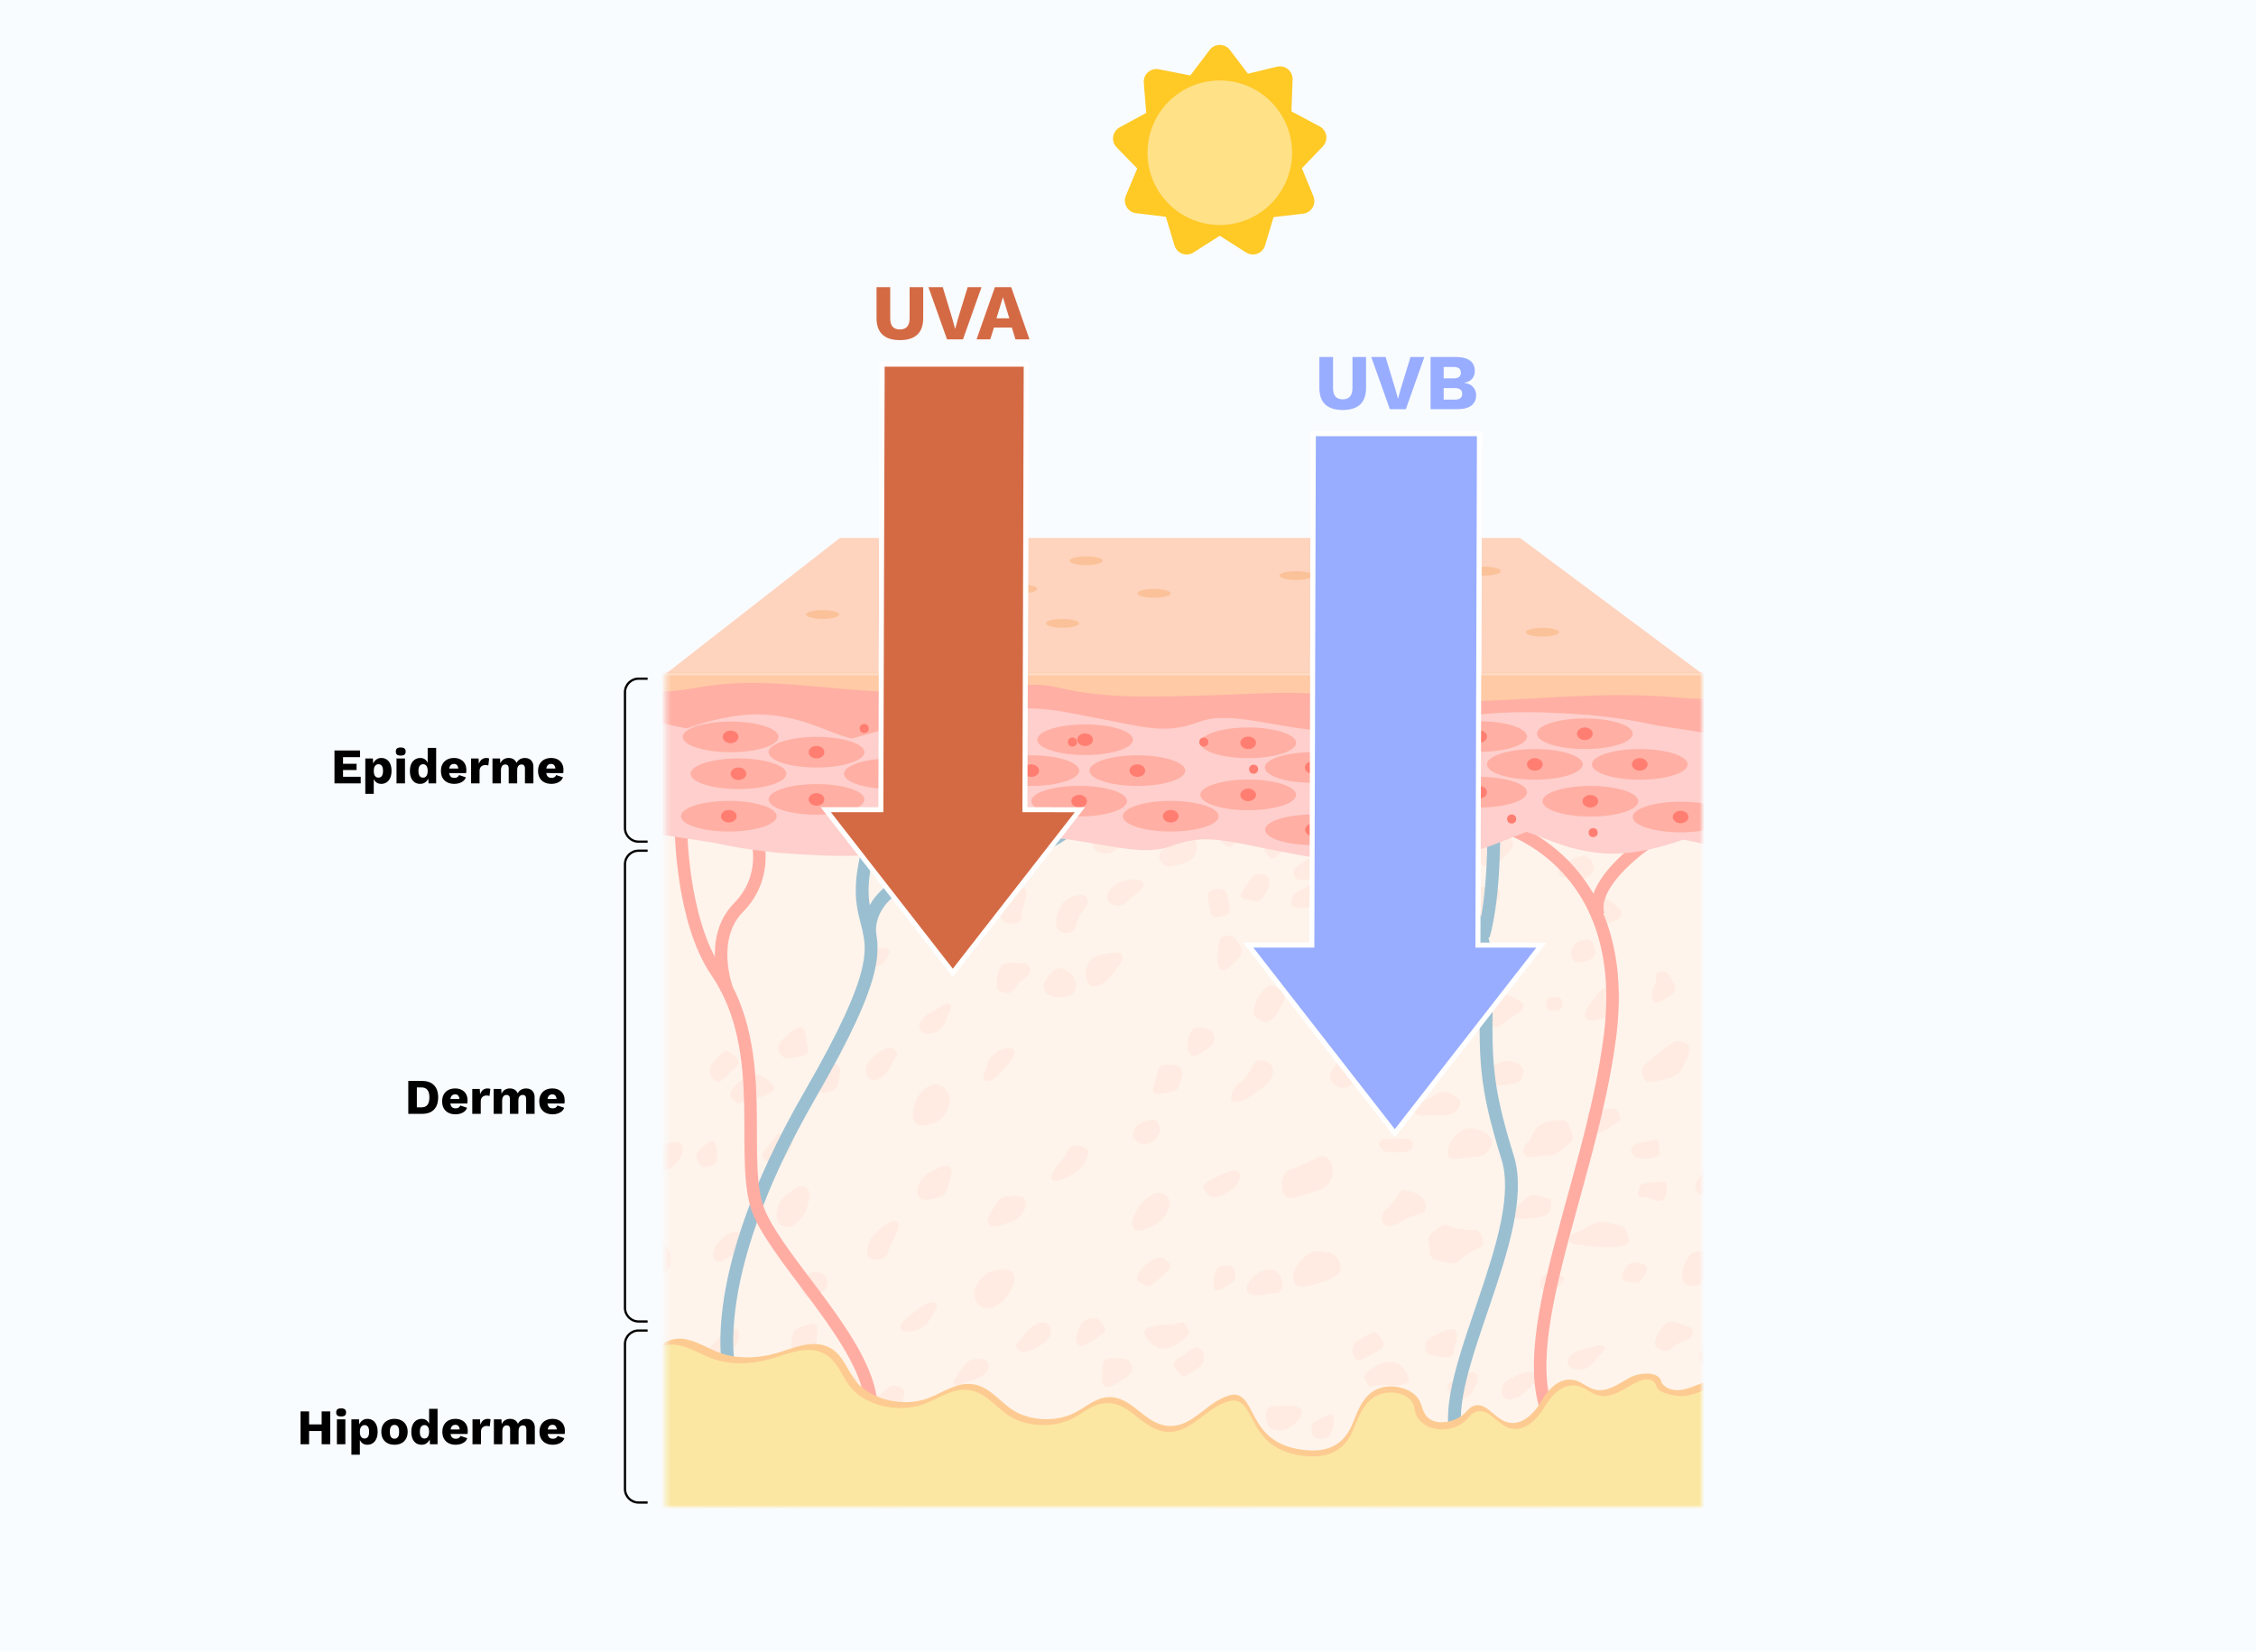 <svg xmlns="http://www.w3.org/2000/svg" xmlns:xlink="http://www.w3.org/1999/xlink" width="452" height="331" fill="none" xmlns:v="https://vecta.io/nano"><style><![CDATA[.B{fill:#ffafa4}.C{fill:#ff7e71}.D{stroke-miterlimit:10}.E{stroke:#9abfd1}.F{stroke-width:2.573}.G{stroke:#fff}.H{fill:#d9d9d9}.I{stroke:#ffada3}.J{stroke-width:2.51}.K{fill:#d46a44}.L{fill:#98adff}]]></style><path fill="#f9fcff" d="M0 0h452v331H0z"/><path d="M304.561 107.809H168.263l-34.818 27.17h207.554l-36.438-27.17z" fill="#fed4be"/><path d="M164.82 124.028c1.841 0 3.334-.399 3.334-.89s-1.493-.889-3.334-.889-3.334.398-3.334.889 1.493.89 3.334.89zm15.432-7.799c1.841 0 3.333-.398 3.333-.889s-1.492-.889-3.333-.889-3.334.398-3.334.889 1.492.889 3.334.889zm5.785 9.575c1.841 0 3.333-.398 3.333-.889s-1.492-.889-3.333-.889-3.334.398-3.334.889 1.493.889 3.334.889zm26.845 0c1.842 0 3.334-.398 3.334-.889s-1.492-.889-3.334-.889-3.333.398-3.333.889 1.492.889 3.333.889zm-8.4-6.907c1.841 0 3.334-.398 3.334-.889s-1.493-.89-3.334-.89-3.334.398-3.334.89 1.493.889 3.334.889zm13.127-5.645c1.841 0 3.334-.398 3.334-.889s-1.493-.889-3.334-.889-3.334.398-3.334.889 1.493.889 3.334.889zm13.602 6.534c1.841 0 3.333-.398 3.333-.889s-1.492-.889-3.333-.889-3.334.398-3.334.889 1.492.889 3.334.889zm35.132 7.794c1.841 0 3.334-.398 3.334-.889s-1.493-.889-3.334-.889-3.333.398-3.333.889 1.492.889 3.333.889zm31.041-12.239c1.841 0 3.334-.399 3.334-.89s-1.493-.889-3.334-.889-3.333.398-3.333.889 1.492.89 3.333.89zm-15.523 6.911c1.841 0 3.334-.398 3.334-.889s-1.493-.89-3.334-.89-3.334.398-3.334.89 1.493.889 3.334.889zm-22.184-6.023c1.841 0 3.334-.398 3.334-.889s-1.493-.889-3.334-.889-3.333.398-3.333.889 1.492.889 3.333.889zm49.371 11.351c1.842 0 3.334-.398 3.334-.889s-1.492-.889-3.334-.889-3.333.398-3.333.889 1.492.889 3.333.889z" fill="#fbc29a"/><mask id="A" maskUnits="userSpaceOnUse" x="133" y="134" width="208" height="168" mask-type="alpha"><path d="M133.383 134.983H341V302H133.383z" class="H"/></mask><g mask="url(#A)"><path d="M351.857 161.085H125.639V295.747H351.857V161.085Z" fill="#fef4ec"/><path d="M141.419 297.07c-1.44 0-3.6.128-4.609 1.155-.974.993-1.141 2.226-1.021 3.467.001.009.013.247.013.256 0 .858-.142 1.898.548 2.407.279.207.643.266 1.037.032 1.728-.77 3.168-2.311 4.752-3.338 1.009-.77 1.873-1.283 1.441-2.439-.288-1.155-1.008-1.668-2.161-1.54zm10.659 5.135c-.11.098-.286.138-.5.142-1.406.031-2.914-.437-3.965.499-.373.333-.666.906-.878 1.543-.52 1.56-1.044 4.052.59 4.234 1.297.128 2.593-.513 3.745-.899 1.584-.641 4.033-1.668 4.897-3.08 1.296-2.054-2.161-3.851-3.889-2.439zm2.881-10.655c-1.297-.898-2.593-.385-3.745.514-.864.642-3.889 1.54-3.169 2.824.413.857 1.873 1.013 2.882.915l.287-.016c1.44 0 2.592-.514 3.601-1.284.864-.77 1.296-2.182.144-2.953zm6.769-15.532l-.167.005c-2.145.144-3.845 1.902-5.45 3.332-.721.642-1.729 2.054-.144 2.568.864.257 2.16.128 3.168.128.864 0 1.728-.128 2.305-.642l.395-.328c1.636-1.474 2.094-5.063-.107-5.063zm8.063-.899c-1.008-.128-2.304-.257-3.312.257-.72.385-1.008 1.412-1.008 2.054 0 1.312.849 2.669 2.043 3.214.55.251 1.218.238 1.989-.262.634-.439 1.44-1.063 2.014-1.78 1.104-1.381.015-3.173-1.726-3.483zm8.787 2.568c-.864.385-1.44 1.283-2.304 1.797-.72.385-1.728.77-2.16 1.412-.417.557-.31 1.603.31 1.92.053.027.111.052.173.073.154.053.319.056.481.076.394.049.722.206 1.04.319.103.036.267.051.375.051.083 0 .11.009.19.027 1.121.246 2.353.45 3.048-.541.864-1.027 1.296-2.439 1.44-3.722.144-.899-1.728-1.669-2.593-1.412zm-12.675 10.012c-.865-.385-2.017-.385-2.593.385-.432.642-.72 1.284-1.152 1.926l-.191.32c-.452.711-1.307 1.077-1.867 1.706-.408.46-.63 1.118-.444 1.704.124.389.468.687 1.062.763 1.584.128 2.88-.257 4.032-1.156.156-.119.298-.25.428-.391 1.329-1.446 2.518-4.457.725-5.257zm8.356 3.466c-1.055.235-1.036 1.803-1.547 2.755l-.038.069c-1.152 1.669-2.016 3.723-.576 3.98 1.296.256 3.457.385 4.177-.771.815-1.21 1.222-2.739 1.121-4.195-.014-.198-.05-.385-.113-.554-.288-1.155-1.872-1.541-3.024-1.284zm14.688-.256c-.432-.257-1.44-.257-1.872-.257-.864 0-1.296 0-1.728.77-.277.616-.685 1.113-.846 1.832-.013.062-.019.125-.018.189.001.092.005.166.023.23.038.139.075.261.176.363.039.04.101.108.134.154.211.298.593.395 1.029.426s.871.088 1.305.056c.207-.016.404-.063.595-.145.46-.196.814-.61 1.014-1.069.332-.761.87-1.664.4-2.35-.054-.079-.124-.147-.212-.199zm12.567-2.232c-.025.033-.083.094-.108.128-.09.122-.139.234-.243.346-.221.238-.405.525-.405.731 0 .77 1.008.77 1.584.898 1.008.129 1.872.257 2.593-.513.576-.642.72-1.669.288-2.439-.851-1.263-2.956-.165-3.709.849zm-6.664-16.254c-1.213.325-2.017 1.559-2.671 2.63-.234.385-.517.742-.771 1.113-.179.261-.446.503-.411.817.008.079.029.156.06.228.207.475.894.378 1.394.242.486-.133.906-.364 1.391-.537.864-.257 1.728-.513 2.592-1.027 1.008-.513 2.017-1.54 1.584-2.567-.432-1.155-1.872-1.155-3.168-.899zm5.622-17.971c-1.152.128-2.016.128-3.024.898-.78.596-1.474 1.5-1.882 2.354-.223.468-.384.854-.413 1.373-.083 1.475 1.11 3.161 2.587 3.097l.284-.02c2.737-.385 4.321-2.824 5.041-4.878.576-1.926-.288-3.209-2.593-2.824zm-12.936 6.78c-.234-.165-.607-.256-.892-.234-1.39.106-2.542 1.227-3.456 1.926-.864.642-2.593 1.797-2.737 2.953 0 .812.941 1.1 1.76.958.172-.03.293-.06.468-.06.207 0 .465-.034.657-.112.738-.302 1.795-.85 2.3-1.3.576-.642 1.008-1.669 1.44-2.31.245-.437.595-.874.605-1.39.003-.187.008-.323-.145-.431zm22.297 4.003c-.865-.514-1.585-.129-2.449.257-1.439.641-2.105 2.191-3.28 3.24-.217.194-.385.397-.465.611-.144.641.432 1.412 1.153 1.54 1.152.128 2.448-.513 3.456-1.155.72-.514 1.873-1.156 2.161-2.054.288-.77.144-2.054-.576-2.439zm-8.499-25.417c-1.44.128-2.017 1.797-2.593 2.824-.347.619-.974 1.404-.832 2.089.072.345.208.714.508.899.096.059.236.104.348.117 1.395.163 2.907-.681 4.153-1.051 1.44-.385 3.457-3.21 2.305-4.493-.721-.899-2.881-.385-3.889-.385zm13.97-10.27c-.864.128-1.152.514-1.44 1.155-.531 1.183-1.5 2.115-2.264 3.162-.926 1.27-1.401 2.468-.472 2.743 1.152.385 3.168-1.027 4.032-1.54 1.585-.899 2.593-2.311 2.881-4.108.144-.898-1.873-1.669-2.737-1.412zm15.266-5.135c-1.441.257-2.881.771-3.457 2.054-.646 1.537 1.009 3.118 2.643 2.786.217-.045.441-.116.67-.218.173-.077.346-.189.515-.322.801-.629 1.501-1.484 1.501-2.502-.144-1.027-.576-2.054-1.872-1.798zm2.74-11.039c-.052 0-.1.003-.147.009-.857.106-1.182 1.18-1.372 2.023-.158.701-.392 1.368-.628 2.047-.145.416-.236.837-.158 1.184.287 1.023 1.8.453 2.853.313.464-.062.91-.129 1.324-.313.864-.257 1.008-1.155 1.296-1.797.631-1.405.555-3.147-.964-3.395-.829-.135-1.743-.13-2.204-.071zm8.925-7.06c-.72-.257-1.585-.386-2.305-.386-.864 0-1.296.642-1.584 1.284-.058.104-.111.234-.155.383-.416 1.406-.576 3.766.875 3.982.576.128 1.296-.385 1.728-.642.721-.385 1.585-1.027 2.161-1.669.72-.77.288-2.696-.72-2.952zm14.119-8.088c-1.296-.899-2.304-1.027-3.168.128l-1.011 1.394c-.685 1.11-1.147 2.469-.862 3.741.022.058.06.113.11.166.641.675 1.574 1.32 2.483 1.118 1.44-.385 2.304-2.311 2.88-3.338.864-1.412 1.009-2.182-.432-3.209zm14.835-6.547c-1.152-.385-2.161.257-3.025.899-.857.637-1.715 1.147-2.009 1.908-.005.011-.012.022-.021.03l-.034.031c-.037.033-.096.164-.096.213v.771c0 1.155.144 2.182 1.152 3.08.72.642 2.305.642 2.881-.128l.957-1.301c1.259-1.792 2.332-5.026.195-5.503zm4.276-8.352c-.106-.423-.587-.652-1.022-.68-.454-.031-.891-.167-1.344-.121-.332.034-.645.142-.904.296l-.065.044c-1.281.882-2.559 2.521-1.52 3.679.576.513 1.585.642 2.305.642h.72c.611-.078.904-.627 1.105-1.191l.688-1.977c.062-.236.091-.477.037-.692zm12.14-12.058c-1.44-1.027-2.16.77-2.736 1.797-.514.917-1.32 1.741-1.514 2.774-.056.292-.005.601.218.949.288.385.432 1.027 1.008 1.284s1.296 0 1.872 0c1.872-.257 2.161-1.669 2.449-3.081.144-1.541.144-2.696-1.297-3.723zm1.727-9.114c-1.603-.286-2.597 1.05-3.661 2.281l-.372.414c-.526.587-.452 1.28.223 1.591.133.062.266.138.408.173.045.011.093.019.139.024.153.016.281.118.434.135.059.007.121.012.18.027.724.183 1.236-.093 1.536-.504.076-.103.153-.205.248-.29.2-.178.33-.539.487-.873l.436-.835c.258-.471.775-.907.716-1.441-.033-.295-.291-.559-.774-.702zm-9.191 4.775c-.193-.252-.619-.284-.935-.317-.458-.047-.932-.087-1.251.292-.068.091-.12.189-.158.293-.258.709-.241 1.694.46 1.975.377.151.93.096 1.304-.064.187-.079.337-.209.411-.407.099-.354.267-.647.314-.963.045-.298.038-.571-.145-.809zm3.285-6.958c-.759-.676-1.973.292-2.654 1.048-.301.335-.514.721-.514 1.135 0 .109.052.241.134.367.214.33.5.625.839.825.105.062.239.11.36.116.217.01.414-.05.599-.14.462-.223.885-.526 1.305-.82.094-.065.172-.136.219-.22.476-.635.347-1.701-.224-2.252l-.064-.059zm-10.174 9.445c-.126-.051-.257-.138-.366-.22-.161-.12-.344-.178-.531-.252-.841-.333-1.339.471-1.6 1.169-.432 1.027-1.296 2.182-1.44 3.209-.144.642.72 1.284 1.44 1.284 1.152.128 2.448-1.413 3.025-1.926.419-.374 1.145-.748 1.341-1.271.157-.421-.158-.858-.493-1.157-.399-.356-.906-.645-1.376-.836zm-8.402 1.98c-.721-.513-1.873.257-2.593.642-1.008.514-2.016 1.284-2.736 1.926-.577.513-.432 1.283 0 1.925.108.162.263.266.445.328 1.19.407 2.546-.034 3.731-.456.432-.129.72-.642 1.009-1.027.65-.87 1.242-1.783.667-2.705-.15-.241-.329-.459-.523-.633zm-.577 4.75c-.834.248-1.802.854-2.387 1.589-.039.05-.099.08-.162.08-.029 0-.057.006-.083.017-.851.38-1.697.761-2.265 1.267-.576.513-1.152 2.439 0 2.695 1.411.315 2.946.095 4.313-.372.11-.037.209-.083.296-.141.72-.514 1.008-1.412 1.44-2.054.714-.955.905-2.386-.127-2.983-.288-.166-.631-.23-1.025-.098zm-11.341-.946c-1.067-.309-2.088.362-2.632 1.331-.432.899-1.152 1.541-1.584 2.439-.217.386-.108.844.265 1.103.27.187.557.178.882.222l1.652.295c.526.095.985.019 1.378-.593.042-.05.082-.103.119-.159.718-1.059 1.601-2.315 1.321-3.564-.076-.473-.711-.875-1.401-1.074zm-8.103 3c-.865-.257-2.305 0-2.737.77-.288.385-.144 1.027 0 1.541l.408 1.927c.016.084.024.17.024.255 0 .633.552 1.212 1.182 1.146.192-.02.38-.07.546-.119.577-.129 1.297-.129 1.729-.514.72-.641.288-1.797.144-2.567-.144-.899 0-2.054-1.296-2.439zm.589 9.345c-.513.112-.96.465-1.092.973-.062.24-.099.497-.139.73-.043.252-.079.506-.079.762s-.041.509-.081.761c-.032.198-.048.397-.055.595l-.039 1.136c.028 1.005.453 2.379 1.76 1.744.576-.257 1.008-.77 1.44-1.156 1.11-.989 2.235-2.26 1.405-3.495l-.973-1.383c-.432-.674-1.351-.842-2.147-.667zm-27.809 76.918c-.937.358-1.376 1.492-1.665 2.474-.043.147-.12.323-.168.468-.099.299-.26.553-.245.867.04.813.696 1.855 1.646 1.326 1.296-.642 2.593-1.412 3.745-2.311s0-1.925-.576-2.695c-.432-.77-2.017-.385-2.737-.129zm8.209 7.959c-.72-.257-1.873-.256-2.593-.256-.576 0-1.44-.001-1.872.385s-.432 1.155-.432 1.668c0 1.108-.393 2.315.121 3.296l.023.042c.324.577 1.205.362 1.816.107.517-.216.991-.507 1.352-.749.721-.385 1.585-.898 2.161-1.54.864-.77.432-2.568-.576-2.953zm11.087-7.44c-.141-.008-.351.024-.485.072-2.027.73-4.623.043-6.553 1.143-.208.118-.451.229-.533.454-.116.32-.025.681.129.985.149.294.341.551.533.807 1.152 1.54 2.592 2.31 4.752 1.412 1.009-.385 2.737-1.541 3.313-2.439.489-.654-.06-1.4-.589-2.004-.175-.199-.302-.414-.567-.43zm2.454 5.13c-.688.306-1.325.705-1.911 1.167-.785.621-1.996.95-2.266 1.914-.144.513.144 1.027.576 1.412s.72 1.027 1.296 1.155.864-.257 1.297-.514c.72-.385 1.44-.898 2.016-1.412l.282-.258c1.284-1.212.323-4.183-1.29-3.464zm5.038-16.303c-.652.194-.842 1.057-1.029 1.711-.165.581-.211 1.238-.195 1.778.015.5.088 1.115.567 1.257.116.035.243.041.369.004 1.009-.386 2.161-1.156 3.025-1.798.72-.513.288-1.925 0-2.567-.432-.899-1.872-.642-2.737-.385zm-12.013-1.848c-.155.006-.291.077-.424.156-.051.03-.122.028-.18.039-1.555.307-3.092 2.057-3.657 3.065-.432.642-.432 1.284.288 1.797.72.385 1.584 1.027 2.448.385l2.881-2.439c.72-.641 1.008-1.283.432-1.925-.379-.451-1.203-1.1-1.788-1.078zm-2.245-12.144c-1.185.845-1.98 1.777-2.465 2.867-.207.464-.455.926-.703 1.369-.432.899 0 2.696 1.296 2.567.864 0 2.016-.641 2.88-1.027s1.585-1.027 2.161-1.797c.72-.898 1.584-3.081.576-3.979-1.296-1.155-2.305-1.027-3.745 0zm16.851-5.263c-.864.128-1.872.641-2.736 1.027-1.008.513-2.016 1.026-2.881 1.668-.18.161-.247.371-.237.601.012.291.139.524.311.76.282.384.606.813 1.012 1.062.418.257.969.318 1.651.145.864-.257 1.728-.771 2.448-1.284 1.584-.941 2.781-3.542.983-3.947-.171-.039-.356-.052-.551-.032zm18.726-2.696c-.576-.385-1.296-.128-1.873.128-1.584.771-3.024 1.669-4.896 2.183-.615.137-1.103.501-1.449.978-1.226 1.684-.752 5.26 1.305 4.927 1.296-.129 2.448-.642 3.744-1.027 1.008-.385 2.881-.771 3.601-1.798 1.152-1.283 1.296-4.364-.432-5.391zm.428 19.127c-1.296-.257-2.736-.513-3.889.257-1.979 1.176-4.096 4.172-2.741 6.034.104.142.247.271.437.384.864.514 2.88-.128 3.745-.385 1.44-.385 3.168-.899 4.32-1.925 1.47-1.31.081-4.116-1.872-4.365zm-12.242 3.466c-.49.043-.996.206-1.468.447-1.696.864-3.684 3.567-1.988 4.431 1.296.642 3.456-.129 4.752-.129 1.873 0 1.873-1.283 1.585-2.695-.144-1.156-1.153-2.311-2.881-2.054zm-.861-41.977c-1.173-.261-1.815.541-2.286 1.524-.445.927-.98 1.772-1.747 2.456-1.296.898-2.448 2.182-2.304 3.851 0 .656 1.063.521 1.698.357 1.717-.443 3.157-1.693 4.495-2.668l.61-.465c1.614-1.249 2.268-3.886.415-4.741-.277-.127-.576-.232-.881-.314zm20.307-4.236c-2.601 1.288-4.725 3.53-6.314 5.959-.172.264-.325.544-.455.845-.432 1.155.432 2.182 1.44 2.695 1.152.771 2.881-.385 3.745-1.027 1.728-1.412 2.448-3.08 3.456-4.878.047-.082.112-.169.189-.261 1.476-1.74.024-4.262-2.061-3.333zm9.074 20.154c-.864-.385-1.872-.128-2.737-.128h-.144-.576c-.72 0-2.016-.129-2.448.385-.647.865.332 2.112 1.411 2.171l.605.011c1.008.128 2.017.128 3.025 0l.281-.045c1.25-.185 1.737-1.88.583-2.394zm5.76-9.371c-.864.642-1.872 1.027-2.737 1.54-.576.386-1.584.899-1.872 1.541-.557 1.241.77 1.642 1.77 1.436.068-.015.131-.022.2-.026.229-.01.463-.116.691-.097 1.558.132 3.627.309 4.828-.286.865-.385 2.161-2.054 1.153-2.953-.864-.77-2.737-1.925-4.033-1.155zm6.626 7.06c-2.526-.225-5.217 3.015-4.619 5.479l.01.041c.232.619 1.056.708 1.715.661.665-.047 1.308-.19 1.886-.276 1.008-.128 2.448-.128 3.457-.513s2.16-2.568 1.44-3.466c-.576-.899-2.593-1.797-3.889-1.926zm-13.254 12.452c-.42-.125-.975.114-1.139.481l-.03.063c-.541.95-1.326 1.682-1.892 2.504-.018.026-.228.269-.251.289-.082.073-.19.151-.31.234-1.056.732-1.514 2.377-.554 3.232 1.008 1.156 4.176-1.027 5.04-1.412 1.729-.77 3.601-.513 3.169-2.695-.288-1.669-2.304-2.439-4.033-2.696zm13.83 7.959c-1.728-.128-3.744-.128-5.185-.898-1.008-.642-2.16.641-2.88 1.155-.643.458-1.172.917-1.174 1.65-.001.184.019.32.076.494.08.243.119.549.142.804.068.768.064 2.012.668 2.443 1.152.642 2.736.771 4.033 1.027 1.008.129 1.44-.642 2.016-1.155.72-.642 1.584-1.155 2.448-1.54.433-.257 1.153-.386 1.441-.771.121-.18.175-.392.182-.616.037-1.177-.589-2.593-1.767-2.593zm14.688-6.419c-1.153-.128-2.737-1.155-3.745-.385-1.152.77-2.593 2.182-3.025 3.466-.144.514.144 1.027.72 1.027.19 0 .377.049.563.085.519.099 1.11-.085 1.598-.085.864 0 1.728-.128 2.592-.385.576-.128 1.153-.257 1.585-.77.432-.642.432-1.541.432-2.311 0-.385-.288-.642-.72-.642zm11.812 4.878c-1.912-.487-3.824.988-5.613 1.909-.191.098-.401.176-.603.249-.08.029-.164.031-.246.051-.645.163-1.027.653-1.027 1.257 0 .385.144.642.576.77 1.584.514 12.098 1.798 11.378-.898-.288-.77-.432-1.669-1.008-2.311-.721-.642-2.593-.77-3.457-1.027zm11.091-8.215l-3.457.385c-1.152.128-1.008 1.027-1.296 1.797-.068.182-.039.421.07.609.256.44.798.28 1.298.377.456.088 1.003.273 1.434.445.736.293 1.543.503 2.095.11 1.008-.771.864-2.311.72-3.338 0-.257-.432-.385-.864-.385zm13.25-4.236c-.432-.514-1.008-.514-1.584-.514-.237 0-.535-.027-.851-.051-1.18-.088-2.202.566-2.461 1.72-.144.642-.289 1.284-.577 1.926l-.864 1.412c-.576.77.144 2.696 1.441 2.31.864-.256 1.872-.898 2.592-1.283 1.152-.514 2.016-1.412 3.025-1.926 1.584-.898 0-2.824-.721-3.594zm-14.405-4.108l-3.025.514c-.576.128-1.728.513-1.872 1.155l-.019.08c-.263 1.281 1.016 2.102 2.324 2.102.973 0 1.965-.194 2.862-.571l.162-.071c.108-.048.196-.15.256-.272.189-.387-.028-.838-.073-1.266l-.021-.26c-.036-.588-.005-1.411-.594-1.411zm-7.634-5.648c-.264-.706-1.236-.565-1.988-.504-1.065.087-2.131.091-3.196.376-1.297.256-1.153 1.412-.721 2.31l.432 1.027c.145.385.289.77.577 1.027.576.385 1.44 0 2.016-.257 1.008-.513 1.872-1.412 2.88-1.925.865-.514.289-1.412 0-2.054zm-10.801 1.797c-1.44-.257-4.177.128-5.185 1.155-.864.77-1.296 2.182-2.016 3.081-.576.642-1.008 1.155-1.008 2.054 0 .128.144.385.288.513.576.642 1.584.642 2.736.386 1.153-.129 2.449 0 3.457-.514 1.152-.513 2.16-1.54 3.024-2.311.907-.807.057-2.328-.379-3.461-.182-.473-.461-.845-.917-.903zm-9.469-11.497c-1.101-.44-2.507-.715-3.492-.056-.72.385-2.161.77-2.593 1.412s0 1.284.288 2.054c.576 1.54 3.169 1.027 4.609.77.72-.128 1.872-.257 2.16-1.027.133-.294.265-.669.327-1.039.133-.783-.322-1.589-1.015-1.978-.091-.051-.186-.097-.284-.136zM290.2 196.943c-1.423-.254-2.817.33-3.841 1.349l-.336.32c-1.296 1.155-1.296 1.925-.288 3.337.144.257.432.385.72.257l3.084-1.347c.465-.174.892-.392 1.203-.663.422-.368.616-.933.749-1.477.219-.901-.049-1.575-1.291-1.776zm7.201-7.446c-1.297-.77-2.161-.898-3.313 0-.576.385-1.152.899-1.584 1.541-.298.531-.285 1.185-.389 1.785-.071.411-.081.83.005 1.226.048.222.134.434.33.547.37.213.845.118 1.228-.071.561-.277 1.021-.662 1.562-1.048l2.161-1.284c1.296-.899 1.296-1.925 0-2.696zm.862-11.81l-3.313.129c-.864.128-1.008 1.027-1.152 1.668-.273 1.704.465 3.943 2.085 4.536.152.055.32.086.507.086 2.161 0 2.881-2.054 3.601-3.466.432-.77.72-1.412.432-2.183-.288-.641-1.44-.77-2.16-.77zm2.45-10.526c-.555-.197-1.109.213-1.663.822l-1.074 1.104c-.72.642-1.44 1.283-1.872 2.054-.72 1.155-.288 1.925 1.152 2.31 1.133.337 2.368.257 3.116-.659l.197-.239c.864-.899 2.592-2.311 2.592-3.595 0-1.027-1.584-1.54-2.448-1.797zm-3.89-5.776c-.432.128-.72.513-.864.898-.251.56-.173 1.218-.054 1.803.034.167.054.337.054.508 0 .385-.144.77 0 1.027.288.642 1.297.257 1.873.128 1.69-.402 1.176-1.983.458-3.144-.361-.583-.809-1.416-1.467-1.22zm14.114.77c-1.008.128-2.593.256-3.457.898-.653.583-.121 1.165.629 1.652.155.1.302.209.445.326.132.107.293.226.457.308.035.017.042.021.08.027.096.017.169.157.254.205.846.472 1.925.793 2.744.306l.048-.025c1.597-.873.606-3.927-1.2-3.697zm6.769 9.371c-.864-.257-2.16.513-2.88.77s-1.729.513-2.161 1.027c-.23.273-.337.62-.366.981-.05.63.166 1.458.798 1.458.479 0 .926.281 1.325.545.333.219.671.401 1.124.482.72.128 1.44-.385 2.016-.77s1.584-.899 1.728-1.669c.021-.091.032-.179.036-.265.048-1.043-.666-2.134-1.62-2.559zm5.618 9.627c-.576-.513-1.873-1.668-2.737-1.155-.247.147-.352.377-.425.62-.105.353-.103.721-.201 1.076-.042.152-.125.303-.164.455l-.025.101c-.107.471-.253.941-.3 1.421-.082.832-.003 1.847.971 1.847.864 0 1.584-.514 2.449-.77.72-.257 1.584-.514 1.872-1.156.576-1.155-.72-1.797-1.44-2.439zm-5.76 7.189c-.594.066-1.111.2-1.512.438-.724.429-1.247 1.252-1.277 2.093-.013.347.026.735.146 1.061.118.32.341.603.627.772.576.257 1.296.129 1.872 0 1.296-.256 2.16-.898 2.16-2.053 0-1.141-.572-2.48-1.706-2.362-.109.012-.214.029-.31.051zm5.618 9.884c-.864-.256-1.584-.513-2.304.129-.524.35-.929.912-1.214 1.494-.056.114-.131.218-.226.303-.576.642-2.881 3.209-1.441 4.108.576.385 1.729.128 2.449 0 1.296-.129 2.592-.514 3.168-1.541.576-.898.865-1.925 1.009-2.952 0-1.027-.577-1.284-1.441-1.541zm8.928-3.337c-.432.256-.288.77-.288 1.155v.385c0 .357-.178.705-.321 1.032-.187.432-.439.853-.543 1.407-.144.77 0 2.567 1.44 1.926.72-.257 1.297-.642 1.873-1.027.432-.257.864-.514 1.152-1.027.157-.211.229-.497.214-.777-.023-.451-.306-.848-.488-1.262-.398-.902-.969-1.93-1.949-2.037-.392-.043-.799.018-1.09.225zm5.615 14.12c-.576-.256-1.872-.642-2.448-.256l-1.864 1.375-3.033 2.476c-.72.513-1.441 1.283-1.441 2.053 0 .642.433 1.798 1.009 2.054.864.385 2.592-.256 3.456-.385 1.296-.256 2.593-.642 3.313-1.797.576-.898 2.88-4.75 1.008-5.52zm-33.699-8.729c-1.008-.513-2.737-1.54-4.033-1.283-1.693.302-1.051 3.141-1.171 4.858-.029.407-.027.804.019 1.175 0 .385.432.898 1.008.77.864-.257 1.44-.77 2.161-1.284.72-.641 1.584-1.155 2.448-1.668 1.152-.899.864-1.926-.432-2.568zm8.35-.385c-.576-.128-1.441-.257-2.017 0s-.576 1.412-.576 1.797c0 .136.17.235.235.354l.036.076c.02.053.03.111.066.155.339.417 1.276.185 1.824.185l.128-.005c1.101-.099 1.345-2.191.304-2.562zm-64.668-35.815c-.432-.256-1.152-.641-1.584-.385-.72.385-.864 1.027-1.152 1.669-.139.248-.245.555-.316.879-.152.681-.361 1.42-.116 2.074.144.513.864.898 1.152 1.155 1.922 1.332 3.951-3.919 2.092-5.338l-.076-.054zm7.635 1.926c-1.008-.129-2.304-.77-2.88.257-.217.386-.516 1.064-.527 1.649-.007.36.234.656.465.931.217.257.424.529.569.833.366.771.766 1.572 1.365 2.106.576.642 1.296 0 1.728-.385s.864-.898 1.297-1.412c.288-.385.864-.77 1.152-1.155 1.066-1.267-1.327-2.604-2.972-2.793l-.197-.031zm1.729-10.526c-.72-.129-2.016-.771-2.593-.257-.45.502-.372 1.003-.248 1.566.071.323.179.637.271.954l.213.616c.408 1.446.904 3.658 2.645 3.539.72 0 1.584.385 2.016-.257l.352-.646.889-1.762c.231-.443.306-.937.16-1.416-.125-.409-.403-.769-.681-1.182-.72-.899-1.872-.899-3.024-1.155zm2.448 7.702c-.432-.257-.864 0-1.296.257-.413.245-.694.724-.468 1.214.022.047.055.087.094.121.056.05.099.114.126.184.132.347.275.675.536.791.445.199.928-.01 1.302-.323.094-.079.188-.148.282-.19.715-.213.234-1.239-.268-1.792-.094-.104-.196-.196-.308-.262zm7.781-.642c-.196-.117-.452-.101-.713-.049-.581.116-1.201.186-1.677.54-.884.656-1.443 1.986-1.986 2.73-.056.077-.089.164-.089.259 0 .072-.019.147-.053.21-.402.748-.65 1.6-.235 2.215.144.257.432.385.72.385.576 0 1.008-.257 1.584-.514.72-.385 1.44-.513 2.161-1.026.432-.386.432-1.156.576-1.669.144-.642.288-1.284.288-1.926 0-.385-.144-.898-.576-1.155zm3.743-9.114c-.877-.782-2.14-.988-3.295-1.202l-.45-.082c-.576-.128-1.008.385-1.008.899 0 .815.364 1.595.388 2.41.016.545.142 1.042.62 1.184 1.008.257 2.737 1.027 3.313-.128.288-.514.288-1.156.432-1.669s.432-1.027 0-1.412zm-4.612-7.189c-.715.283-1.124.723-1.37 1.254-.415.894-.791 1.869-.791 2.854 0 1.079 1.668.455 2.604-.083l3.158-1.843c1.152-.513.144-1.797-.289-2.439-.576-1.027-2.448 0-3.312.257zm12.531-1.54c-1.009.513-2.017 1.155-2.881 1.668-1.008.642-2.304 1.027-3.312 1.798-.522.348-.453 1.223.099 1.385.101.03.185.126.288.15.016.004.052.007.068.011 1.445.382 4.017.632 5.45-.134.576-.386.864-1.412 1.008-1.926.163-.437.28-.915.325-1.411.068-.759-.35-1.851-1.045-1.541zm4.897.385c-.513-.035-.929.016-1.265.144-1.814.69-2.967 4.647-1.039 4.862.72.129 2.016.257 2.736.129.622-.111 1.244-.414 1.959-.411.231 0 .46.029.689.062.347.05.717-.042.997-.254.891-.677 1.088-2.601.964-3.377-.144-1.54-4.177-1.155-5.041-1.155zm-1.726 9.499c-.865-.257-1.873-.257-2.737-.257-.523 0-1.197-.067-1.693.092-.354.114-.625.405-.84.709-.157.221-.269.464-.319.712-.037.186-.075.38-.052.568.044.351.353.628.678.832.04.025.066.069.066.117 0 .033.011.064.034.089.602.667 2.148 2.268 3.278 2.016.72-.257 1.441-.642 2.161-.899.432-.128.72-.385.72-.898 0-.642-.144-1.284-.288-1.926s-.432-1.027-1.008-1.155zm5.906-2.953c-.697.444-1.118 1.255-1.455 2.096-.291.725-.72 1.409-.994 2.141-.144.385.144.898.721.898.864 0 1.728.257 2.736.257.576 0 1.152 0 1.44-.514s.144-1.412.288-1.925c.144-.642.144-1.412 0-2.054s-2.016-1.284-2.736-.899zm11.373-3.466c-1.296-.77-2.448-.385-3.456.642-.861.877-1.722 1.848-2.314 2.833-.198.329-.42.679-.661.978-.284.354-.516.745-.539 1.198-.041.821.596 1.75 1.497 2.052.721.256 1.297-.257 1.873-.514 1.008-.513 2.016-.898 2.88-1.54.576-.385 1.729-.642 2.161-1.156.432-.641.432-1.412.72-2.182.288-1.155-1.44-1.925-2.161-2.311z" fill="#ffebe1"/><path d="M274.211 162.925c-.576-.257-1.441-.899-2.161-.899-1.546 0-1.858 2.325-2.541 3.152-.032.038-.051.085-.051.135 0 .033-.009.066-.023.096-.12.256-.105.612.167.854.432.385.432.898 1.008 1.155.72.257 1.728-.514 2.305-.77.567-.289 1.409-.701 1.984-1.234.802-.742.251-1.931-.688-2.489zm68.19 111.164c.987.223 2.261.475 3.325.06.762-.314 1.171-1.308 1.248-1.946.158-1.304-.523-2.735-1.647-3.391-.516-.302-1.182-.352-2.008.071-.684.377-1.562.922-2.219 1.582-1.261 1.267-.392 3.149 1.301 3.624zm-8.427-3.39c.905-.3 1.586-1.139 2.507-1.567.762-.314 1.811-.601 2.317-1.198.482-.515.501-1.564-.079-1.939-.049-.032-.103-.062-.161-.088-.148-.068-.313-.087-.472-.123-.385-.086-.692-.273-.995-.416-.097-.045-.259-.076-.367-.086-.082-.008-.107-.019-.185-.045-1.085-.351-2.285-.672-3.095.247-.982.939-1.581 2.302-1.878 3.564-.251.88 1.518 1.824 2.408 1.651zm5.91-12.99c1.078-.133 1.246-1.694 1.868-2.591l.046-.066c1.346-1.549 2.451-3.509 1.05-3.902-1.258-.378-3.39-.712-4.245.368-.956 1.127-1.544 2.607-1.617 4.065-.01.198.002.388.045.562.148 1.176 1.677 1.71 2.853 1.564zm-14.636-1.144c.399.296 1.401.393 1.831.434.859.082 1.288.123 1.81-.602.349-.585.815-1.041 1.06-1.741.021-.06.035-.122.042-.185.01-.092.014-.166.005-.232-.022-.142-.044-.266-.132-.378-.035-.043-.088-.116-.115-.165-.174-.316-.541-.449-.971-.522s-.857-.171-1.293-.179c-.207-.004-.407.023-.606.086-.483.151-.884.53-1.139.968-.421.725-1.063 1.569-.68 2.296.045.085.106.16.188.22zm-12.76 1.023c.029-.031.095-.087.123-.117.105-.114.167-.22.283-.322.248-.215.466-.483.491-.688.092-.765-.91-.861-1.468-1.044-.987-.224-1.831-.434-2.639.264-.65.583-.916 1.59-.579 2.397.694 1.337 2.918.446 3.789-.49zm4.673 16.794c1.245-.207 2.193-1.357 2.971-2.36.279-.36.603-.688.9-1.034.209-.242.504-.457.507-.772.001-.079-.01-.157-.032-.232-.148-.492-.845-.462-1.36-.374-.498.086-.942.276-1.444.401-.89.173-1.78.346-2.701.774-1.064.415-2.19 1.34-1.883 2.402.291 1.19 1.723 1.327 3.042 1.195zm-7.737 17.333c1.161-.017 2.02.065 3.115-.605.847-.518 1.645-1.351 2.153-2.161.278-.445.484-.813.575-1.325.259-1.459-.725-3.251-2.205-3.327l-.28-.006c-2.767.122-4.635 2.396-5.597 4.37-.804 1.859-.099 3.218 2.239 3.054zm13.671-5.509c.214.187.574.313.862.318 1.393.027 2.672-.978 3.665-1.586.937-.556 2.794-1.54 3.075-2.675.098-.807-.804-1.183-1.635-1.12-.175.013-.298.031-.472.015-.206-.02-.466-.011-.666.049-.771.229-1.888.674-2.444 1.073-.649.583-1.202 1.563-1.709 2.16-.296.411-.696.813-.767 1.326-.026.184-.047.318.091.44zm-21.688-6.103c.797.593 1.559.278 2.465-.022 1.51-.501 2.357-1.978 3.651-2.911.238-.172.429-.358.534-.562.22-.624-.261-1.445-.961-1.641-1.13-.237-2.496.277-3.576.82-.777.442-2 .97-2.394 1.836-.379.738-.389 2.028.281 2.48zm5.4 26.081c1.447.009 2.22-1.595 2.916-2.561.42-.583 1.138-1.305 1.078-1.999-.03-.35-.12-.728-.397-.941-.089-.069-.223-.127-.333-.151-1.367-.294-2.971.401-4.254.651-1.479.245-3.822 2.861-2.83 4.247.608.962 2.817.658 3.82.754zm-13.226-26.056c.974-.267 1.547-1.352 1.951-2.302.061-.142.158-.309.224-.449.134-.287.325-.525.347-.838.059-.813-.469-1.911-1.477-1.475-1.366.514-2.747 1.157-4 1.94s-.231 1.915.249 2.735c.337.807 1.959.575 2.706.389zm-7.206-8.696c.685.324 1.83.434 2.546.503.573.054 1.432.137 1.908-.205s.568-1.108.63-1.618c.133-1.101.668-2.263.275-3.288l-.018-.044c-.253-.604-1.156-.475-1.794-.28-.539.166-1.046.411-1.434.616-.762.314-1.683.743-2.332 1.326-.952.683-.738 2.511.219 2.99zm-11.918 6.342c.14.022.353.009.492-.026 2.102-.531 4.6.397 6.651-.511.221-.098.478-.186.586-.402.153-.307.106-.674-.01-.99-.114-.307-.273-.581-.433-.854-.961-1.641-2.301-2.544-4.557-1.857-1.048.287-2.905 1.271-3.586 2.11-.565.604-.108 1.399.346 2.049.15.214.249.44.511.481zm-1.822-5.333c.722-.24 1.403-.575 2.04-.98.855-.542 2.099-.755 2.483-1.686.204-.497-.02-1.035-.404-1.459s-.593-1.089-1.15-1.272-.89.173-1.35.387c-.763.315-1.54.756-2.175 1.212l-.314.232c-1.421 1.082-.82 4.127.87 3.566zm-6.967 15.729c.672-.131.965-.971 1.228-1.603.235-.562.359-1.211.408-1.75.045-.498.046-1.117-.414-1.304-.111-.045-.236-.064-.366-.038-1.049.287-2.287.943-3.223 1.499-.777.441-.517 1.887-.308 2.552.322.935 1.785.817 2.675.644zm11.724 2.981c.155.009.298-.048.441-.114.054-.025.124-.016.183-.022 1.583-.157 3.32-1.751 4.004-2.699.506-.597.583-1.235-.071-1.814-.67-.452-1.452-1.172-2.389-.617l-3.156 2.151c-.793.57-1.156 1.18-.661 1.873.324.485 1.064 1.208 1.649 1.242zm.776 12.289c1.279-.727 2.181-1.578 2.795-2.616.261-.442.563-.877.863-1.294.537-.852.323-2.68-.981-2.676-.859-.083-2.082.446-2.987.746s-1.699.871-2.364 1.581c-.823.825-1.944 2.913-1.05 3.902 1.151 1.272 2.168 1.241 3.724.357zm-17.386 3.628c.875-.046 1.939-.46 2.844-.761 1.064-.414 2.128-.829 3.065-1.385.198-.142.29-.346.308-.575.022-.29-.076-.534-.219-.784-.234-.409-.504-.867-.879-1.154-.385-.294-.925-.408-1.623-.3-.89.173-1.811.601-2.589 1.043-1.688.785-3.192 3.255-1.452 3.831.166.055.349.085.545.085zm-18.941.897c.526.437 1.273.251 1.877.05 1.667-.615 3.207-1.371 5.13-1.703.629-.078 1.158-.395 1.56-.837 1.419-1.559 1.379-5.156-.708-5.021-1.305.005-2.512.405-3.847.665-1.048.287-2.956.491-3.795 1.444-1.3 1.166-1.812 4.216-.217 5.402zm1.864-19.059c1.258.379 2.659.771 3.897.115 2.113-.982 4.573-3.756 3.45-5.738-.086-.151-.213-.294-.389-.424-.797-.593-2.879-.147-3.769.026-1.478.246-3.258.592-4.527 1.503-1.62 1.164-.578 4.084 1.338 4.518zm12.589-2.28c.491.003 1.014-.11 1.512-.304 1.792-.698 4.094-3.195 2.509-4.217-1.211-.761-3.452-.201-4.741-.325-1.861-.178-2.015 1.098-1.898 2.53.005 1.162.868 2.407 2.618 2.316zm-30.031 13.013c.413.134.85.317 1.274.194.23-.067.437-.203.544-.384l.038-.06c.652-.893 1.52-1.546 2.182-2.31.02-.023.259-.245.284-.263.09-.065.206-.131.334-.202 1.14-.629 1.793-2.219.941-3.162-.864-1.245-4.276.623-5.182.924-1.81.601-3.641.167-3.473 2.378.075 1.48 1.556 2.399 3.058 2.885zm-12.167-9.051c1.703.293 3.708.485 5.048 1.388.925.734 2.225-.433 3.002-.875.695-.395 1.275-.8 1.366-1.529.023-.182.019-.319-.017-.498-.05-.249-.053-.557-.045-.813.025-.77.178-2.007-.371-2.493-1.069-.748-2.628-1.026-3.886-1.405-.987-.224-1.509.501-2.144.957-.793.569-1.714.997-2.619 1.298-.46.214-1.192.273-1.524.629-.143.168-.222.374-.255.598-.177 1.165.273 2.631 1.445 2.743zm-15.376 4.983c1.13.237 2.582 1.409 3.677.739 1.238-.656 2.839-1.922 3.422-3.158.205-.496-.02-1.034-.593-1.089-.188-.018-.368-.085-.549-.138-.504-.148-1.114-.022-1.599-.068-.859-.082-1.733-.037-2.623.136-.589.073-1.177.145-1.668.615-.506.597-.614 1.49-.707 2.256-.046.383.21.666.64.707zm-11.157-5.975c1.843.666 3.92-.618 5.809-1.363.202-.079.42-.137.63-.19.083-.021.166-.015.25-.028.661-.1 1.101-.551 1.173-1.152.046-.383-.066-.652-.48-.82-1.514-.662-11.814-2.94-11.421-.191.194.794.23 1.701.725 2.394.639.707 2.486 1.013 3.314 1.35zm-12.011 7.112l3.483-.053c1.161-.018 1.126-.925 1.505-1.664.089-.174.09-.415.003-.612-.201-.461-.759-.354-1.245-.498-.443-.131-.964-.367-1.373-.579-.696-.362-1.473-.648-2.07-.309-1.094.67-1.136 2.215-1.116 3.25-.03.255.384.424.813.465zm-13.682 2.95c.368.552.941.606 1.514.661.234.023.527.079.836.132 1.165.2 2.261-.353 2.657-1.475.22-.625.441-1.249.804-1.86l1.029-1.322c.665-.711.18-2.694-1.155-2.434-.89.173-1.97.715-2.732 1.029-1.207.401-2.174 1.212-3.238 1.627-1.683.742-.339 2.807.285 3.642zm13.829 5.456l3.068-.223c.589-.072 1.78-.345 2-.97l.031-.082c.41-1.247-.76-2.183-2.06-2.307-.968-.093-1.978.005-2.914.295l-.17.055c-.113.037-.213.13-.287.246-.234.367-.073.836-.08 1.266l-.01.262c-.034.587-.164 1.402.422 1.458zm66.689-163.053c.56.096 1.03.049 1.436-.089 1.32-.446 2.691-1.338 3.105-2.652.375-.979-.28-4.004-1.776-4.14-1.92-.062-3.491 2.169-4.404 3.372-1.115 1.629-.336 3.195 1.639 3.509zm-9.942 3.538c.6.071 1.152-.369 1.499-.838.617-.832.789-2.224-.2-2.653-.648-.281-2.029-.567-2.6.185-.457.602-.69 1.557-.554 2.187.163.756 1.121 1.115 1.855 1.119zm-.838 9.688c1.132-.195 2.459-.161 3.313-.962.739-.649.64-2.463.45-3.345-.058-.267-.257-.506-.314-.773l-.048-.223c-.017-.076-.037-.153-.075-.221-.388-.699-1.499-.15-2.039-.057-.963.296-2.04.742-2.442 1.596-.152.483-.152 1.206-.088 1.9.083.901.347 2.239 1.243 2.085zm13.655 2.099c2.451-.811 2.953-2.581 2.973-4.532 0-.021.002-.018-.001-.039-.013-.111.13-.212.158-.319.188-.722.624-1.951-.022-2.442-.729-.659-1.267-.436-2.203-.014-2.436.942-4.9 1.757-4.752 4.477.071 1.687 1.666 3.636 3.847 2.869zm9.504-5.555c1.35.814 2.938.019 3.764-.908.698-.654.851-1.565.841-2.44-.004-.38.064-.722.094-1.1.02-.248-.017-.533-.035-.782-.076-.999-.619-1.711-1.958-1.248-.679.247-1.25.999-1.876 1.499-.598.625-1.223 1.125-1.652 1.852-.8 1.053-.527 2.313.822 3.127zm4.524-11.628c.761.131 1.87-.844 2.354-1.319.208-.183.34-.394.419-.62.395-1.126.262-3.002-.953-3.21-1.045-.082-1.958 1.12-2.725 1.644-.557.445-1.247.809-1.158 1.489.024.181.071.345.175.498.379.556.91 1.092 1.512 1.402.117.061.242.101.376.116zm-12.401 25.401c.31.077.734.004 1.131-.195.539-.223 1.529-.393 1.871-.844.462-.503.51-1.209.396-1.877-.118-.692-.439-1.645-1.132-1.526-.199.034-.417.098-.641.184-1.8.694-3.508 3.645-1.625 4.258zm-11.926 7.931c1.415-.243 3.509-.733 4.281-1.912.746-1.139.648-2.378.267-3.576-.003-.009-.066-.24-.068-.249-.182-.842-.26-1.888-1.051-2.273-.317-.154-.686-.15-1.022.145-1.534 1.048-2.621 2.803-3.959 4.079-.826.926-1.566 1.576-.896 2.638.528 1.086 1.344 1.468 2.448 1.148zm-11.556-3.244c.087-.115.25-.184.457-.224 1.376-.27 2.96-.066 3.791-1.16.297-.391.463-1.006.535-1.669.178-1.617.173-4.149-1.479-4.051-1.3.092-2.437.941-3.486 1.513-1.42.898-3.606 2.319-4.155 3.852-.836 2.235 2.939 3.417 4.337 1.739zm-.566 10.948c1.464.663 2.627-.059 3.568-1.136.712-.776 3.491-2.169 2.512-3.308-.587-.772-2.055-.679-3.024-.412l-.278.064c-1.415.243-2.437.942-3.263 1.868-.685.902-.81 2.362.485 2.924zm-3.351 16.393l.159-.033c2.083-.501 3.377-2.517 4.648-4.191.571-.752 1.261-2.309-.403-2.546-.904-.106-2.149.239-3.139.409-.849.145-1.67.417-2.127 1.019l-.32.391c-1.294 1.726-.99 5.324 1.182 4.951zm-7.725 2.243c1.017-.044 2.317-.137 3.198-.811.626-.499.691-1.556.554-2.187-.278-1.286-1.398-2.48-2.693-2.812-.592-.153-1.244-.026-1.893.593-.532.542-1.195 1.295-1.606 2.101-.785 1.539.663 3.105 2.44 3.116zm-9.174-1.04c.766-.523 1.141-1.503 1.881-2.153.625-.5 1.533-1.048 1.821-1.751.292-.619-.033-1.626-.713-1.833-.057-.018-.117-.031-.18-.042-.165-.027-.331-.001-.497.006-.396.018-.75-.081-1.085-.138-.108-.018-.272-.005-.379.014-.081.014-.109.009-.192.005-1.153-.052-2.406-.046-2.878 1.045-.63 1.154-.755 2.613-.624 3.898.05.907 2.052 1.347 2.846.949zm10.32-11.969c.93.232 2.061.038 2.463-.815.288-.703.435-1.382.723-2.085l.118-.343c.293-.776 1.059-1.282 1.474-1.999.301-.517.377-1.194.077-1.735-.203-.366-.606-.604-1.209-.578-1.583.141-2.774.738-3.714 1.815-.128.143-.24.296-.338.457-.999 1.648-1.535 4.798.406 5.283zm-8.937-1.994c.991-.411.634-1.944.933-2.964l.023-.076c.777-1.833 1.19-3.996-.279-4.005-1.327-.033-3.476.205-3.938 1.461-.544 1.328-.618 2.896-.21 4.307.056.193.131.371.229.527.528 1.086 2.165 1.196 3.242.75zm-.33-15.762c.647.281 1.496.135 2.23.14 1.365-.111 2.437-1.578 3.083-2.714.07-.124.124-.22.216-.329.199-.237.465-.46.678-.684.289-.305.595-.599.721-1.002.348-1.106-1.002-1.92-2.133-1.725-1.583.141-3.28.432-4.335 1.659-.476.498-.955 1.41-1.235 2.307-.137.441-.49.972-.178 1.335.196.228.305.732.953 1.013zm-14.041 18.492c.479.179 1.469.009 1.893-.064.849-.146 1.273-.219 1.534-1.048.14-.651.436-1.209.441-1.942 0-.063-.008-.126-.022-.187-.021-.091-.04-.163-.071-.223-.067-.13-.129-.243-.25-.327-.048-.033-.123-.089-.165-.128-.27-.256-.663-.288-1.096-.246s-.881.06-1.302.168c-.197.05-.377.127-.545.237-.414.272-.674.741-.773 1.227-.164.802-.5 1.773.103 2.369.071.071.155.127.253.164zm-11.864 4.311c.017-.037.062-.107.079-.144.063-.136.087-.254.165-.381.166-.271.286-.584.243-.786-.164-.756-1.154-.586-1.747-.615-1.017.044-1.893.064-2.436.942-.43.727-.353 1.76.235 2.443 1.103 1.097 2.936-.336 3.461-1.459zm9.992 14.835c1.122-.523 1.649-1.871 2.064-3.033.148-.417.35-.815.52-1.222.12-.287.331-.569.231-.871-.024-.074-.06-.146-.105-.21-.302-.435-.964-.225-1.429-.004-.447.212-.808.508-1.245.759-.794.397-1.589.795-2.328 1.445-.881.675-1.653 1.853-1.011 2.788.67 1.062 2.084.819 3.303.348zm-1.701 18.595c1.104-.32 1.953-.466 2.779-1.392.64-.718 1.13-1.723 1.349-2.631.119-.497.194-.901.113-1.413-.23-1.464-1.764-2.924-3.211-2.605l-.261.065c-2.605.84-3.643 3.502-3.914 5.64-.157 1.988.964 3.103 3.145 2.336zm11.259-8.84c.266.124.654.15.932.079 1.34-.339 2.232-1.633 2.981-2.473.712-.776 2.164-2.202 2.06-3.361-.172-.797-1.158-.921-1.932-.644-.162.058-.274.108-.446.138-.203.035-.449.111-.621.22-.661.421-1.583 1.138-1.983 1.665-.429.727-.636 1.809-.924 2.512-.148.471-.399.961-.297 1.47.036.182.059.314.23.394zm-22.742-.169c.957.358 1.582-.141 2.349-.665 1.283-.876 1.607-2.508 2.537-3.741.17-.225.29-.451.323-.672.005-.655-.724-1.314-1.459-1.319-1.158.069-2.295.918-3.149 1.718-.598.626-1.593 1.45-1.685 2.381-.119.805.295 2.041 1.084 2.298zm13.743 23.524c1.387-.369 1.598-2.104 1.946-3.21.21-.668.66-1.546.373-2.194-.144-.325-.353-.663-.687-.794-.109-.043-.257-.064-.371-.057-1.403.076-2.708 1.159-3.852 1.733-1.333.621-2.713 3.734-1.309 4.8.898.761 2.91-.108 3.9-.278zm-13.472 12.422c1.264.395 2.83-.107 3.1-1.359s1.025-2.33 1.552-3.488c.639-1.403.851-2.657-.119-2.771-1.213-.184-2.893 1.542-3.632 2.192-1.365 1.15-2.055 2.706-1.957 4.52.023.415.485.728 1.056.906zm-11.967 7.636c1.36-.496 2.665-1.243 2.958-2.6.308-1.617-1.659-2.897-3.199-2.284-.2.079-.4.186-.599.321-.152.105-.298.242-.435.4-.657.754-1.161 1.715-.945 2.714.359.984 1.001 1.919 2.22 1.449zm-.348 11.302l.135-.032c.828-.245.917-1.361.924-2.221.007-.715.094-1.408.183-2.114.054-.433.053-.863-.097-1.19-.496-.951-1.865-.141-2.871.175-.441.138-.864.279-1.23.529-.794.398-.745 1.305-.892 1.984-.321 1.486.122 3.186 1.679 3.17.838-.008 1.73-.166 2.169-.301zm-7.264 8.438c.761.131 1.637.111 2.344-.01.849-.146 1.137-.849 1.283-1.528.036-.113.06-.251.071-.406.108-1.45-.225-3.792-1.704-3.758-.593-.029-1.191.596-1.561.921-.626.5-1.338 1.276-1.767 2.003-.544.878.289 2.696 1.334 2.778zm-12.146 10.322c1.464.664 2.481.62 3.085-.66l.696-1.538c.437-1.207.602-2.619.052-3.82-.034-.054-.084-.102-.145-.145-.771-.551-1.824-1.03-2.673-.678-1.333.621-1.773 2.657-2.12 3.763-.549 1.532-.527 2.313 1.105 3.078zm-13.177 8.931c1.213.183 2.067-.617 2.779-1.393.707-.77 1.441-1.416 1.569-2.212.002-.012.006-.024.014-.034l.026-.035c.03-.038.06-.178.049-.226l-.163-.756c-.245-1.135-.605-2.119-1.786-2.831-.843-.509-2.399-.242-2.801.612l-.665 1.442c-.855 1.972-1.233 5.325.978 5.433zm28.745 8.789c.903.106 2.263-.389 2.524-1.218.201-.427-.077-1.032-.327-1.512l-.81-1.824c-.034-.08-.06-.162-.078-.246-.134-.621-.801-1.099-1.409-.925-.183.053-.355.132-.506.208-.538.223-1.245.344-1.588.795-.571.752.099 1.814.404 2.546.332.858.436 2.017 1.79 2.176zm-2.572-9.073c.487-.198.854-.625.875-1.149.01-.244-.009-.501-.019-.734-.011-.255-.03-.511-.084-.762s-.068-.507-.082-.761c-.011-.2-.037-.398-.072-.594l-.203-1.122c-.241-.982-.95-2.26-2.098-1.415-.512.349-.827.926-1.169 1.377-.88 1.159-1.717 2.592-.644 3.663l1.255 1.2c.565.586 1.498.599 2.241.297zm10.984-80.223c.844-.509 1.035-1.697 1.109-2.71.012-.152.05-.337.066-.488.034-.309.138-.586.057-.892-.212-.792-1.077-1.705-1.898-1.025-1.137.849-2.246 1.824-3.186 2.901s.408 1.89 1.138 2.55c.587.683 2.061.038 2.714-.336zm-9.749-6.431c.762.131 1.893-.063 2.601-.185.565-.097 1.414-.243 1.756-.694s.179-1.207.07-1.711c-.235-1.088-.104-2.338-.819-3.216l-.031-.037c-.438-.51-1.261-.153-1.807.201-.461.299-.865.666-1.168.963-.625.5-1.365 1.15-1.794 1.877-.685.902.121 2.594 1.192 2.802zm-9.311 9.177c.143-.016.343-.084.465-.154 1.835-1.056 4.526-.822 6.188-2.224.181-.153.398-.305.43-.541.045-.332-.12-.67-.334-.941-.21-.264-.453-.484-.696-.704-1.459-1.318-3.036-1.832-4.967-.585-.908.548-2.36 1.974-2.735 2.954-.342.725.358 1.366 1.007 1.87.212.165.38.354.642.325zm-3.49-4.624c.611-.418 1.152-.917 1.629-1.47.639-.741 1.758-1.273 1.818-2.26.032-.529-.359-.984-.865-1.289s-.926-.887-1.519-.916-.794.398-1.163.723c-.626.499-1.224 1.125-1.68 1.726l-.229.309c-1 1.406.576 4.156 2.009 3.177zm-1.49 16.858c.602-.301.603-1.179.647-1.851.04-.6-.055-1.254-.186-1.783-.12-.487-.321-1.079-.825-1.137-.12-.014-.245.001-.361.059-.908.548-1.876 1.499-2.589 2.275-.598.625.126 1.939.546 2.521.615.809 1.974.314 2.768-.084zm12.187-.212c.151-.032.27-.124.384-.224.044-.038.114-.048.168-.069 1.462-.563 2.599-2.541 2.941-3.626.288-.703.151-1.334-.665-1.716-.789-.257-1.774-.742-2.486.034l-2.31 2.881c-.571.752-.718 1.431-.016 1.964.468.378 1.414.876 1.984.756zm4.782 11.547c.984-1.03 1.567-2.08 1.812-3.232.104-.491.25-.986.4-1.462.233-.956-.573-2.647-1.818-2.303-.849.146-1.844.971-2.61 1.495s-1.338 1.275-1.74 2.129c-.517 1.003-.902 3.292.279 4.004 1.518.916 2.481.62 3.677-.631zm-15.432 8.01c.821-.271 1.702-.946 2.469-1.47.88-.674 1.761-1.348 2.474-2.124.143-.189.164-.408.105-.632-.074-.282-.247-.489-.466-.69-.359-.331-.768-.698-1.222-.875-.465-.181-1.017-.148-1.649.138-.794.397-1.534 1.047-2.132 1.673-1.358 1.193-1.989 3.941-.132 4.042.178.009.364-.009.553-.062zm-17.809 5.805c.647.281 1.3-.092 1.811-.442 1.392-1.023 2.615-2.148 4.345-2.968.578-.24.98-.684 1.219-1.214.839-1.862-.374-5.286-2.331-4.609-1.246.345-2.268 1.043-3.459 1.64-.909.548-2.665 1.242-3.154 2.372-.859 1.455-.347 4.504 1.569 5.221zm6.797-24.177c.47-.125.931-.368 1.343-.683 1.489-1.138 2.872-4.125 1.015-4.69-1.409-.411-3.366.71-4.639.928-1.839.316-1.566 1.576-.984 2.914.387 1.111 1.622 2.075 3.265 1.531zm9.764 41.073c1.209.059 1.669-.84 1.923-1.888.238-.981.584-1.9 1.192-2.7 1.082-1.101 1.941-2.556 1.445-4.17-.138-.641-1.156-.333-1.747-.064-1.59.725-2.738 2.195-3.843 3.377l-.519.58c-1.308 1.49-1.398 4.162.589 4.697.308.083.633.138.96.168z" fill="#ffebe1"/><path d="M146.423 276.017s-6.208-18.407 15.875-56.636c14.521-25.136 12.743-29.401 11.258-35.178-.772-3.009-1.466-6.429.263-13.423" class="D E F"/><path d="M213.274 166.843s-7.484 5.855-23.066 7.585-16.431 10.706-15.875 13.141" class="D E F"/><path d="M188.275 174.694s8.619-2.066 11.975-7.851" class="D E F"/><path d="M136.436 165.936s.091 18.471 7.11 28.744c11.159 16.337 4.084 38.347 8.672 48.601s21.277 25.74 22.31 37.84" class="D I J"/><path d="M145.621 198.17s-3.757-10.114 2.333-16.288 3.748-13.678 3.748-13.678" class="D I J"/><path d="M282.48 167.297s15.892 12.12 15.443 28.632-.449 21.155 4.162 36.118-13.834 43.351-10.21 55.982m7.4-122.093s.257 13.408-2.082 21.635" class="D E F"/><path d="M300.801 165.482s26.162 6.984 21.79 41.985c-3.823 30.616-21.685 64.942-10.24 79.711m17.965-118.521s-11.897 7.909-10.122 14.635" class="D I J"/><path d="M350.334 136.361H124.115v18.348h226.219v-18.348z" class="B"/><path d="M343.394 165.601s-12.398 6.609-23.419 5.286-13.501-6.389-25.073-5.286-16.716 8.887-32.971 6.024-19.65-4.923-27.365-2.058-18.783-3.091-33.048-1.764c-12.628 1.177-20.734 4.142-35.754 3.657-15.372-.498-24.774-2.458-33.038-5.981l-2.423-21.046 30.181 6.391 18.119-5.053c1.932-.539 3.951-.695 5.943-.461l24.718 2.906 24.473-.914 19.088-1.025 19.579 4.547 27.735-4.547 18.109-3.018 26.266 4.041-1.12 18.301z" fill="#fecfcc"/><path d="M131.422 148.617s12.399-6.609 23.42-5.286 13.5 6.39 25.072 5.286 16.717-8.887 32.971-6.024 19.65 4.923 27.366 2.058 18.782 3.091 33.047 1.764c12.628-1.177 20.734-4.142 35.754-3.657 15.373.498 24.774 2.458 33.038 5.982l2.423 21.045-30.181-6.391-15.584 6.068c-3.972 1.546-8.31 1.892-12.477.996l-20.719-4.456-24.473.914-19.088 1.026-19.578-4.548-27.735 4.548-18.109 3.018-26.266-4.042 1.119-18.301z" fill="#fecfcc"/><path d="M131.18 138.47c3.599.367 7.185-.524 10.759-1.032 10.666-1.515 21.562.367 32.364 1.03 8.108.497 16.285.303 24.343-.578 4.44-.485 9.044-1.17 13.329-.114 9.69 2.39 20.213 1.83 30.349 1.568 5.566-.142 11.121-.562 16.689-.499 5.848.067 11.663.667 17.464 1.264 19.231 1.984 38.865-2 58.158-.444 3.216.259 6.476.593 9.667.171 1.765-1.713.732-4.809-1.74-5.816-1.138-.463-2.454-.532-3.726-.591l-58.026-2.03c-15.179-.155-30.357.133-45.53.418l-45.47.859c-15.548-.318-31.129-.016-46.655.736l-7.134.398c-1.428.094-2.941.22-4.081.913s-1.739 2.911-.76 3.747z" fill="#ffcaa5"/><path d="M131.849 272.065c-1.244-2.013 2.155-4.123 4.931-3.787s5.001 1.966 7.57 2.867c3.512 1.234 7.621 1.057 11.225.009 3.211-.934 6.654-2.543 9.797-1.471 3.387 1.157 4.152 4.632 6.123 7.117 2.929 3.694 9.445 5.233 14.411 3.406 2.893-1.064 5.515-3.145 8.677-2.861 3.543.318 5.494 3.352 8.249 5.161 3.466 2.274 8.792 2.517 12.559.569 2.209-1.142 4.101-2.997 6.728-3.097 4.747-.178 7.127 5.349 11.853 5.754 5.236.451 8.032-5.471 13.199-6.291 4.805.092 2.655 10.244 14.778 11.182 7.203.556 8.682-4.493 9.534-6.553s1.788-4.29 4.035-5.506c2.913-1.576 7.484-.499 8.864 2.089.594 1.115.675 2.43 1.64 3.366 1.869 1.817 5.789.92 7.58-.946.469-.489.888-1.05 1.579-1.321 2.489-.975 4.119 2.416 6.7 3.222 2.926.911 5.522-1.762 6.833-4.044s3.617-5.039 6.647-4.384c1.581.34 2.67 1.572 4.247 1.925 2.456.55 4.672-1.167 6.766-2.333s5.844-1.401 6.425.585c.385 1.313 2.161 2.019 3.831 1.819s3.14-.954 4.686-1.493 3.407-.854 4.874-.187l-4.999 24.179H131.584l.265-28.976z" fill="#fdcb91"/><path d="M130.283 273.254c-1.259-2.012 2.181-4.123 4.992-3.787s5.063 1.966 7.664 2.868c3.556 1.233 7.719 1.056 11.366.008 3.252-.934 6.736-2.543 9.917-1.47 3.427 1.156 4.205 4.631 6.2 7.117 2.964 3.693 9.562 5.232 14.592 3.405 2.928-1.064 5.58-3.144 8.784-2.861 3.586.318 5.56 3.353 8.351 5.162 3.509 2.273 8.901 2.516 12.714.569 2.237-1.142 4.153-2.998 6.813-3.098 4.805-.178 7.215 5.349 11.998 5.755 5.302.45 8.131-5.472 13.362-6.292 4.864.092 2.689 10.244 14.962 11.182 7.292.557 8.789-4.493 9.654-6.552s1.811-4.291 4.083-5.506c2.951-1.577 7.252-.427 7.622 2.375.655 4.993 7.69 5.578 10.686 2.133.442-.507.901-1.05 1.6-1.321 2.52-.975 4.17 2.417 6.784 3.222 2.961.912 5.591-1.762 6.917-4.044s3.66-5.039 6.729-4.384c1.599.34 2.703 1.572 4.298 1.925 2.486.55 4.731-1.167 6.85-2.333s4.094-1.417 4.681.569c.387 1.313 4.012 2.035 5.703 1.835s3.178-.954 4.744-1.493 3.448-.854 4.933-.187l-5.061 24.18H130.016l.267-28.977z" fill="#fbe7a2"/><use xlink:href="#E" class="B"/><path d="M147.953 156.307c.867 0 1.569-.561 1.569-1.254s-.702-1.254-1.569-1.254-1.568.562-1.568 1.254.702 1.254 1.568 1.254z" class="C"/><use xlink:href="#F" class="B"/><path d="M163.592 151.987c.866 0 1.569-.562 1.569-1.255s-.703-1.254-1.569-1.254-1.569.562-1.569 1.254.703 1.255 1.569 1.255z" class="C"/><use xlink:href="#F" y="9.462" class="B"/><use xlink:href="#G" class="C"/><use xlink:href="#F" x="14.996" y="14.643" class="B"/><use xlink:href="#H" class="C"/><use xlink:href="#I" class="B"/><use xlink:href="#J" class="C"/><use xlink:href="#F" x="-17.213" y="-3.067" class="B"/><use xlink:href="#H" x="-32.209" y="-17.71" class="C"/><use xlink:href="#I" x="32.66" y="-8.508" class="B"/><path d="M178.684 156.307c.866 0 1.568-.561 1.568-1.254s-.702-1.254-1.568-1.254-1.569.561-1.569 1.254.703 1.254 1.569 1.254z" class="C"/><use xlink:href="#F" x="28.703" y="-0.626" class="B"/><use xlink:href="#H" x="13.707" y="-15.269" class="C"/><use xlink:href="#E" x="58.668" y="-0.626" class="B"/><use xlink:href="#K" class="C"/><use xlink:href="#F" x="64.285" y="3.695" class="B"/><use xlink:href="#K" x="21.256" class="C"/><use xlink:href="#F" x="52.621" y="9.809" class="B"/><path d="M216.213 161.795c.866 0 1.569-.561 1.569-1.254s-.703-1.254-1.569-1.254-1.568.561-1.568 1.254.702 1.254 1.568 1.254z" class="C"/><use xlink:href="#L" class="B"/><use xlink:href="#M" class="C"/><use xlink:href="#I" x="88.541" class="B"/><use xlink:href="#J" x="88.541" class="C"/><use xlink:href="#I" x="117.039" y="2.721" class="B"/><use xlink:href="#J" x="117.039" y="2.721" class="C"/><use xlink:href="#F" x="86.488" y="-1.88" class="B"/><path d="M250.082 150.106c.867 0 1.569-.562 1.569-1.254s-.702-1.254-1.569-1.254-1.568.561-1.568 1.254.702 1.254 1.568 1.254z" class="C"/><use xlink:href="#F" x="99.416" y="3.067" class="B"/><use xlink:href="#G" x="99.416" y="-6.395" class="C"/><use xlink:href="#L" x="67.793" y="4.943" class="B"/><use xlink:href="#M" x="67.793" y="4.943" class="C"/><use xlink:href="#F" x="110.574" y="8.555" class="B"/><use xlink:href="#K" x="67.545" y="4.86" class="C"/><use xlink:href="#N" class="B"/><path d="M296.352 160.003c.866 0 1.568-.562 1.568-1.254s-.702-1.255-1.568-1.255-1.569.562-1.569 1.255.702 1.254 1.569 1.254z" class="C"/><use xlink:href="#F" x="143.918" y="2.441" class="B"/><use xlink:href="#G" x="143.918" y="-7.021" class="C"/><use xlink:href="#E" x="180.58" y="-1.88" class="B"/><use xlink:href="#K" x="121.912" y="-1.254" class="C"/><use xlink:href="#N" x="22.287" y="1.814" class="B"/><path d="M318.639 161.817c.866 0 1.569-.562 1.569-1.254s-.703-1.255-1.569-1.255-1.569.562-1.569 1.255.703 1.254 1.569 1.254z" class="C"/><path d="M286.764 167.93c5.297 0 9.59-1.374 9.59-3.067s-4.293-3.068-9.59-3.068-9.59 1.374-9.59 3.068 4.293 3.067 9.59 3.067z" class="B"/><use xlink:href="#O" class="C"/><use xlink:href="#I" x="150.33" y="-15.963" class="B"/><use xlink:href="#J" x="150.33" y="-15.963" class="C"/><use xlink:href="#L" x="100.125" y="-1.197" class="B"/><use xlink:href="#J" x="171.508" y="-16.528" class="C"/><path d="M336.719 166.787c5.297 0 9.59-1.374 9.59-3.068s-4.293-3.067-9.59-3.067-9.59 1.374-9.59 3.067 4.294 3.068 9.59 3.068z" class="B"/><use xlink:href="#O" x="49.955" y="-1.143" class="C"/><use xlink:href="#F" x="86.488" y="8.555" class="B"/><use xlink:href="#K" x="43.461" y="4.86" class="C"/><use xlink:href="#L" x="-23.545" y="11.964" class="B"/><use xlink:href="#M" x="-23.545" y="11.964" class="C"/></g><g class="C"><circle cx="214.878" cy="148.701" r=".907"/><circle cx="241.186" cy="148.701" r=".907"/><circle cx="251.163" cy="154.143" r=".907"/><circle cx="266.583" cy="160.493" r=".907"/><circle cx="302.866" cy="164.122" r=".907"/><circle cx="319.194" cy="166.843" r=".907"/><circle cx="173.151" cy="145.98" r=".907"/><circle cx="191.294" cy="148.701" r=".907"/><circle cx="175.874" cy="166.843" r=".907"/></g><path d="M129.752 136.002h-1.814c-1.503 0-2.721 1.218-2.721 2.721v27.213c0 1.503 1.218 2.721 2.721 2.721h1.814m0 97.966h-1.814c-1.503 0-2.721 1.219-2.721 2.722v29.027c0 1.502 1.218 2.721 2.721 2.721h1.814m0-130.622h-1.814c-1.503 0-2.721 1.219-2.721 2.721v88.896c0 1.503 1.218 2.721 2.721 2.721h1.814" stroke="#000" stroke-width=".454"/><path d="M67.013 156.98v-6.586h5.129v1.328h-3.413v1.337h2.714v1.247h-2.714v1.347h3.542v1.327h-5.258zm6.175 2.095v-7.084h1.527l.09 1.806-.2-.21c.047-.332.15-.625.309-.878s.366-.452.619-.598.542-.22.868-.22c.412 0 .772.103 1.078.31.306.199.542.492.708.878.173.379.259.841.259 1.387s-.086 1.014-.259 1.406-.416.692-.728.898c-.306.207-.665.31-1.078.31-.452 0-.818-.133-1.098-.399-.279-.273-.466-.616-.559-1.028l.16-.24v3.662h-1.696zm2.614-3.242c.293 0 .522-.107.689-.32.166-.219.249-.562.249-1.028s-.083-.804-.249-1.017c-.16-.22-.386-.33-.678-.33-.186 0-.349.054-.489.16-.14.1-.249.25-.329.449-.073.2-.11.446-.11.738 0 .28.033.523.1.729.073.199.18.352.319.459s.306.16.499.16zm4.49-4.421c-.346 0-.599-.063-.758-.189-.153-.133-.23-.34-.23-.619 0-.286.076-.492.23-.619.16-.133.412-.199.758-.199.339 0 .589.066.748.199.16.127.239.333.239.619 0 .279-.08.486-.239.619-.16.126-.409.189-.748.189zm.848.579v4.989h-1.696v-4.989h1.696zm3.043 5.089c-.412 0-.775-.1-1.088-.3-.306-.206-.545-.502-.718-.888-.166-.385-.249-.848-.249-1.387 0-.558.086-1.031.259-1.416.18-.386.426-.682.738-.888.319-.207.685-.31 1.098-.31.452 0 .815.14 1.088.419.279.273.459.622.539 1.048l-.16.209v-3.691h1.696v7.104h-1.517l-.11-1.696.2.149c-.04.333-.143.622-.309.868-.16.247-.366.44-.619.579-.246.133-.529.2-.848.2zm.589-1.247c.193 0 .356-.05.489-.15.14-.107.246-.263.319-.469s.11-.459.11-.758c0-.28-.037-.516-.11-.709-.067-.199-.17-.349-.309-.449-.133-.106-.296-.16-.489-.16-.293 0-.525.11-.699.33-.166.213-.249.552-.249 1.017s.083.809.249 1.028c.166.213.396.32.689.32zm6.266 1.247c-.552 0-1.031-.103-1.437-.31-.399-.206-.709-.502-.928-.888s-.329-.851-.329-1.397.11-1.011.329-1.396.525-.682.918-.888c.399-.207.855-.31 1.367-.31.525 0 .971.103 1.337.31.373.199.655.478.848.838.193.352.289.758.289 1.217l-.01.359-.03.3h-3.951v-.908h3.203l-.808.309c0-.399-.073-.705-.22-.918-.14-.213-.359-.319-.658-.319-.213 0-.396.049-.549.149-.146.1-.259.256-.339.469-.073.213-.11.486-.11.818 0 .326.043.592.13.799.086.199.209.346.369.439.16.086.352.129.579.129.253 0 .452-.049.599-.149.153-.1.266-.24.339-.419l1.357.449c-.093.286-.256.528-.489.728-.226.193-.499.339-.818.439-.313.1-.642.15-.988.15zm3.344-.1v-4.989h1.497l.07 1.078c.126-.373.313-.662.559-.868.253-.207.572-.31.958-.31.126 0 .233.01.319.03.093.02.166.047.22.08l-.17 1.397c-.067-.027-.153-.047-.26-.06-.1-.02-.223-.03-.369-.03-.2 0-.386.043-.559.13s-.313.216-.419.389c-.1.166-.15.379-.15.639v2.514h-1.696zm4.287 0v-4.989h1.516l.05.968c.16-.353.383-.619.669-.798.292-.18.628-.27 1.007-.27.373 0 .695.083.968.25s.476.412.609.738c.106-.22.243-.402.409-.549.173-.146.369-.256.589-.329s.445-.11.678-.11c.333 0 .625.067.878.2.253.126.453.322.599.588.153.26.229.586.229.978v3.323h-1.696v-2.934c0-.319-.063-.542-.189-.668-.12-.126-.283-.19-.489-.19-.167 0-.32.044-.459.13-.133.08-.236.203-.31.369s-.109.376-.109.629v2.664h-1.697v-2.934c0-.319-.063-.542-.189-.668s-.29-.19-.489-.19c-.153 0-.3.04-.439.12-.133.08-.24.206-.319.379-.08.167-.12.386-.12.659v2.634h-1.696zm11.829.1c-.553 0-1.032-.103-1.437-.31-.399-.206-.709-.502-.928-.888s-.33-.851-.33-1.397.11-1.011.33-1.396.525-.682.918-.888c.399-.207.854-.31 1.367-.31.525 0 .971.103 1.337.31.372.199.655.478.848.838.193.352.289.758.289 1.217l-.01.359-.03.3H108.9v-.908h3.203l-.808.309c0-.399-.073-.705-.22-.918-.139-.213-.359-.319-.658-.319-.213 0-.396.049-.549.149-.146.1-.26.256-.339.469s-.11.486-.11.818c0 .326.043.592.13.799.086.199.209.346.369.439.159.086.352.129.579.129.252 0 .452-.049.598-.149.153-.1.266-.24.339-.419l1.357.449c-.093.286-.256.528-.488.728-.227.193-.499.339-.819.439-.312.1-.642.15-.987.15zm-25.903 59.532c1.031 0 1.819.286 2.365.858.552.572.828 1.384.828 2.435s-.276 1.863-.828 2.435c-.545.572-1.334.858-2.365.858h-2.794v-6.586h2.794zm-.17 5.289c.559 0 .965-.167 1.217-.499.26-.34.389-.838.389-1.497s-.13-1.154-.389-1.487c-.253-.339-.658-.509-1.217-.509h-.908v3.992h.908zm6.853 1.397c-.552 0-1.031-.104-1.437-.31-.399-.206-.708-.502-.928-.888s-.329-.851-.329-1.397.11-1.011.329-1.397.525-.682.918-.888c.399-.206.855-.309 1.367-.309.526 0 .971.103 1.337.309.372.2.655.479.848.838.193.353.289.759.289 1.218l-.01.359-.03.299h-3.951v-.908h3.203l-.808.31c0-.4-.073-.705-.22-.918-.14-.213-.359-.32-.659-.32-.213 0-.396.05-.549.15-.146.1-.26.256-.339.469-.073.213-.11.486-.11.818 0 .326.043.592.13.798.086.2.209.346.369.439.16.087.353.13.579.13.253 0 .452-.05.599-.149.153-.1.266-.24.339-.42l1.357.449c-.093.286-.256.529-.489.729-.226.193-.499.339-.818.439-.313.1-.642.15-.988.15zm3.344-.1v-4.989h1.497l.07 1.077c.126-.372.313-.662.559-.868.253-.206.572-.309.958-.309.126 0 .233.01.319.03.093.02.166.046.22.08l-.17 1.397c-.067-.027-.153-.047-.259-.06-.1-.02-.223-.03-.369-.03-.2 0-.386.043-.559.13s-.313.216-.419.389c-.1.166-.15.379-.15.638v2.515h-1.696zm4.287 0v-4.989h1.517l.05.968c.159-.353.382-.619.668-.799.293-.179.629-.269 1.008-.269.373 0 .695.083.968.249s.476.413.609.739c.106-.22.242-.403.409-.549.173-.146.369-.256.588-.329s.446-.11.679-.11c.332 0 .625.066.878.2.253.126.452.322.599.588.153.26.229.586.229.978v3.323h-1.696v-2.934c0-.319-.063-.542-.19-.668-.119-.127-.282-.19-.489-.19-.166 0-.319.043-.459.13-.133.08-.236.203-.309.369s-.11.376-.11.629v2.664h-1.696v-2.934c0-.319-.063-.542-.19-.668s-.289-.19-.489-.19c-.153 0-.299.04-.439.12-.133.08-.239.206-.319.379-.08.166-.12.386-.12.659v2.634h-1.696zm11.828.1c-.552 0-1.031-.104-1.437-.31-.399-.206-.708-.502-.928-.888s-.329-.851-.329-1.397.11-1.011.329-1.397.526-.682.918-.888c.399-.206.855-.309 1.367-.309.526 0 .972.103 1.337.309.373.2.656.479.849.838.192.353.289.759.289 1.218l-.01.359-.03.299h-3.951v-.908h3.203l-.809.31c0-.4-.073-.705-.219-.918-.14-.213-.359-.32-.659-.32-.213 0-.395.05-.548.15-.147.1-.26.256-.34.469-.073.213-.109.486-.109.818 0 .326.043.592.129.798.087.2.21.346.369.439.16.087.353.13.579.13.253 0 .453-.05.599-.149.153-.1.266-.24.339-.42l1.357.449c-.093.286-.256.529-.489.729-.226.193-.499.339-.818.439-.313.1-.642.15-.988.15zM66.16 282.83v6.586h-1.716v-6.586h1.716zm-4.231 0v6.586h-1.716v-6.586h1.716zm3.433 2.604v1.327h-4.311v-1.327h4.311zm2.985-1.586c-.346 0-.599-.063-.758-.19-.153-.133-.23-.339-.23-.618 0-.286.076-.493.23-.619.16-.133.412-.2.758-.2.339 0 .589.067.748.2.16.126.239.333.239.619 0 .279-.08.485-.239.618-.16.127-.409.19-.748.19zm.848.579v4.989h-1.696v-4.989h1.696zm1.208 7.084v-7.084h1.527l.09 1.806-.2-.21c.046-.333.15-.625.309-.878s.366-.452.619-.599.542-.219.868-.219c.412 0 .772.103 1.078.309.306.2.542.492.709.878.173.379.259.842.259 1.387s-.086 1.014-.259 1.407-.416.692-.728.898c-.306.206-.665.309-1.078.309-.452 0-.818-.133-1.098-.399-.279-.273-.466-.615-.559-1.028l.16-.239v3.662h-1.696zm2.614-3.243c.293 0 .522-.106.689-.319.166-.22.249-.562.249-1.028s-.083-.805-.249-1.018c-.16-.219-.386-.329-.678-.329-.186 0-.349.053-.489.16-.14.099-.249.249-.329.449-.073.199-.11.445-.11.738 0 .279.033.522.1.728.073.2.18.353.319.459s.306.16.499.16zm6.016-3.941c.525 0 .985.103 1.377.309.399.2.708.496.928.888.226.386.339.852.339 1.397s-.113 1.014-.339 1.407c-.22.386-.529.682-.928.888-.393.2-.852.299-1.377.299-.512 0-.968-.099-1.367-.299-.399-.206-.712-.502-.938-.888-.22-.393-.329-.862-.329-1.407s.11-1.011.329-1.397c.226-.392.539-.688.938-.888.399-.206.855-.309 1.367-.309zm0 1.207c-.193 0-.359.047-.499.14s-.246.243-.319.449-.11.472-.11.798.036.592.11.798c.073.2.18.349.319.449.14.093.306.14.499.14.2 0 .369-.047.509-.14.14-.1.246-.249.319-.449.073-.206.11-.472.11-.798s-.036-.592-.11-.798-.18-.356-.319-.449-.309-.14-.509-.14zm5.434 3.981c-.412 0-.775-.099-1.088-.299-.306-.206-.545-.502-.718-.888-.166-.386-.249-.848-.249-1.387 0-.559.086-1.031.259-1.417.18-.386.426-.682.738-.888.319-.206.685-.309 1.098-.309.452 0 .815.139 1.088.419.279.273.459.622.539 1.048l-.16.209v-3.692h1.696v7.105h-1.517l-.11-1.697.2.15c-.04.333-.143.622-.309.868-.16.246-.366.439-.619.579-.246.133-.529.199-.848.199zm.589-1.247c.193 0 .356-.05.489-.15.14-.106.246-.262.319-.469s.11-.459.11-.758c0-.279-.037-.515-.11-.708-.067-.2-.17-.35-.309-.449-.133-.107-.296-.16-.489-.16-.293 0-.526.11-.699.329-.166.213-.249.552-.249 1.018s.083.808.249 1.028c.166.213.396.319.689.319zm6.266 1.247c-.552 0-1.031-.103-1.437-.309-.399-.206-.709-.502-.928-.888s-.329-.852-.329-1.397.11-1.011.329-1.397.525-.682.918-.888c.399-.206.855-.309 1.367-.309.525 0 .971.103 1.337.309.373.2.655.479.848.838.193.353.289.759.289 1.218l-.01.359-.03.299h-3.951v-.908h3.203l-.808.309c0-.399-.073-.705-.22-.918-.14-.212-.359-.319-.658-.319-.213 0-.396.05-.549.15-.146.1-.259.256-.339.469-.073.213-.11.485-.11.818 0 .326.043.592.13.798.086.2.209.346.369.439.16.087.352.13.579.13.253 0 .452-.05.599-.15.153-.1.266-.239.339-.419l1.357.449c-.093.286-.256.529-.489.729-.226.193-.499.339-.818.439-.313.099-.642.149-.988.149zm3.344-.099v-4.989h1.497l.07 1.077c.126-.372.313-.662.559-.868.253-.206.572-.309.958-.309.126 0 .233.01.319.03.093.02.166.046.22.079l-.17 1.397c-.067-.026-.153-.046-.26-.059-.1-.02-.223-.03-.369-.03-.2 0-.386.043-.559.129s-.313.217-.419.389c-.1.167-.15.38-.15.639v2.515h-1.696zm4.287 0v-4.989h1.516l.05.967c.16-.352.383-.618.669-.798.292-.179.628-.269 1.008-.269.372 0 .695.083.967.249s.476.413.609.739c.107-.22.243-.403.409-.549.173-.147.369-.256.589-.33s.446-.109.678-.109c.333 0 .626.066.878.199.253.127.453.323.599.589.153.259.23.585.23.978v3.323h-1.697v-2.934c0-.319-.063-.542-.189-.669-.12-.126-.283-.189-.489-.189-.166 0-.319.043-.459.13-.133.079-.236.202-.309.369s-.11.376-.11.628v2.665h-1.696v-2.934c0-.319-.064-.542-.19-.669s-.289-.189-.489-.189c-.153 0-.299.04-.439.12-.133.079-.239.206-.319.379-.08.166-.12.386-.12.658v2.635h-1.696zm11.828.099c-.552 0-1.031-.103-1.437-.309-.399-.206-.709-.502-.928-.888s-.329-.852-.329-1.397.109-1.011.329-1.397.525-.682.918-.888c.399-.206.855-.309 1.367-.309.525 0 .971.103 1.337.309.372.2.655.479.848.838.193.353.289.759.289 1.218l-.01.359-.029.299h-3.952v-.908h3.203l-.808.309c0-.399-.073-.705-.22-.918-.139-.212-.359-.319-.658-.319-.213 0-.396.05-.549.15-.146.1-.259.256-.339.469-.073.213-.11.485-.11.818 0 .326.043.592.13.798.086.2.209.346.369.439.16.087.353.13.579.13.252 0 .452-.05.598-.15.153-.1.266-.239.34-.419l1.357.449c-.093.286-.256.529-.489.729-.226.193-.499.339-.818.439-.313.099-.642.149-.988.149z" fill="#000"/><path d="M184.97 57.539v6.197c0 1.479-.396 2.589-1.189 3.328-.781.729-1.944 1.094-3.486 1.094-1.533 0-2.695-.364-3.487-1.094-.793-.74-1.189-1.849-1.189-3.328v-6.197h2.742v6.245c0 .75.158 1.31.475 1.68.328.37.814.555 1.459.555.655 0 1.141-.185 1.458-.555.327-.37.491-.93.491-1.68v-6.245h2.726zm11.681 0L192.942 68h-3.202l-3.724-10.461h2.868l1.918 6.324.571 2.06.555-2.029 1.949-6.356h2.774zM206.261 68h-2.805l-.729-2.362h-3.582L198.4 68h-2.742l3.677-10.461h3.265L206.261 68zm-6.609-4.216h2.568l-1.284-4.232-1.284 4.232z" class="K"/><path d="M273.695 71.539v6.197c0 1.479-.396 2.589-1.189 3.328-.782.729-1.944 1.094-3.487 1.094-1.532 0-2.694-.364-3.487-1.094-.792-.74-1.188-1.849-1.188-3.328v-6.197h2.742v6.245c0 .75.158 1.31.475 1.68.328.37.814.555 1.458.555.655 0 1.141-.185 1.458-.555.328-.37.492-.93.492-1.68v-6.245h2.726zm11.68 0L281.667 82h-3.202l-3.725-10.461h2.869l1.918 6.324.57 2.06.555-2.029 1.95-6.356h2.773zM286.621 82V71.539h5.088c1.289.011 2.24.259 2.853.745.613.475.919 1.168.919 2.076 0 .592-.174 1.104-.523 1.537-.348.423-.882.692-1.601.808v.016c.804.106 1.401.386 1.791.84.402.444.603.983.603 1.617 0 .898-.317 1.595-.951 2.092-.634.486-1.585.729-2.853.729h-5.326zm2.631-1.918h2.235c.497 0 .867-.1 1.11-.301s.364-.491.364-.872c0-.37-.121-.65-.364-.84-.243-.201-.613-.301-1.11-.301h-2.235v2.314zm0-4.263h1.982c.972 0 1.458-.38 1.458-1.141s-.486-1.141-1.458-1.141h-1.982v2.282z" class="L"/><use xlink:href="#P" opacity=".5" class="G K"/><mask id="B" maskUnits="userSpaceOnUse" x="159" y="70" width="62" height="65" mask-type="alpha"><path d="M159 70h62v65h-62z" class="H"/></mask><g mask="url(#B)" class="G K"><use xlink:href="#P"/></g><use xlink:href="#Q" opacity=".5" class="G L"/><mask id="C" maskUnits="userSpaceOnUse" x="233" y="81" width="89" height="54" mask-type="alpha"><path d="M233.393 81h88v54h-88z" class="H"/></mask><g mask="url(#C)" class="G L"><use xlink:href="#Q"/></g><g fill="#ffc926"><path d="M237.73 16.12l4.63-6.108c1.015-1.349 3.033-1.349 4.058 0l4.63 6.108H237.73z"/><path d="M248.393 15.17l7.446-1.802c1.64-.399 3.205.885 3.14 2.568l-.28 7.662-10.306-8.428z"/><path d="M257.631 21.732l6.766 3.594c1.49.788 1.813 2.784.648 4.004l-5.299 5.536-2.115-13.134z"/><path d="M260.232 32.232l2.914 7.09c.637 1.565-.389 3.302-2.061 3.497l-7.608.874 6.755-11.461z"/><path d="M255.666 41.847l-2.202 7.338c-.485 1.619-2.374 2.32-3.799 1.414l-6.464-4.112 12.465-4.641z"/><path d="M245.576 46.488l-6.464 4.112c-1.425.906-3.314.205-3.799-1.414l-2.202-7.338 12.465 4.641z"/><path d="M235.218 43.639l-7.608-.917c-1.673-.205-2.687-1.953-2.04-3.507l2.957-7.069 6.691 11.493z"/><path d="M229.075 35.016l-5.353-5.482c-1.176-1.209-.874-3.205.605-4.015l6.734-3.658-1.986 13.155z"/><path d="M229.778 24.224l-.615-7.641c-.14-1.683 1.371-3.022 3.022-2.698l7.522 1.478-9.929 8.86z"/><path d="M244.39 46.499c8.78 0 15.897-7.117 15.897-15.896s-7.117-15.896-15.897-15.896-15.896 7.117-15.896 15.896 7.117 15.896 15.896 15.896z"/></g><path d="M244.389 45.085c7.998 0 14.482-6.484 14.482-14.483s-6.484-14.482-14.482-14.482-14.483 6.484-14.483 14.482 6.484 14.483 14.483 14.483z" fill="#ffe187"/><defs ><path id="E" d="M147.957 158.12c5.297 0 9.591-1.373 9.591-3.067s-4.294-3.067-9.591-3.067-9.59 1.373-9.59 3.067 4.294 3.067 9.59 3.067z"/><path id="F" d="M163.596 153.799c5.297 0 9.59-1.373 9.59-3.067s-4.293-3.067-9.59-3.067-9.59 1.373-9.59 3.067 4.294 3.067 9.59 3.067z"/><path id="G" d="M163.592 161.448c.866 0 1.569-.561 1.569-1.254s-.703-1.254-1.569-1.254-1.569.561-1.569 1.254.703 1.254 1.569 1.254z"/><path id="H" d="M178.588 166.629c.866 0 1.569-.562 1.569-1.254s-.703-1.254-1.569-1.254-1.568.561-1.568 1.254.702 1.254 1.568 1.254z"/><path id="I" d="M146.026 166.628c5.296 0 9.59-1.373 9.59-3.067s-4.294-3.067-9.59-3.067-9.59 1.373-9.59 3.067 4.293 3.067 9.59 3.067z"/><path id="J" d="M146.022 164.815c.866 0 1.568-.562 1.568-1.254s-.702-1.254-1.568-1.254-1.569.561-1.569 1.254.702 1.254 1.569 1.254z"/><path id="K" d="M206.621 155.681c.867 0 1.569-.561 1.569-1.254s-.702-1.254-1.569-1.254-1.568.561-1.568 1.254.702 1.254 1.568 1.254z"/><path id="L" d="M217.407 151.297c5.296 0 9.59-1.373 9.59-3.067s-4.294-3.067-9.59-3.067-9.591 1.373-9.591 3.067 4.294 3.067 9.591 3.067z"/><path id="M" d="M217.403 149.484c.866 0 1.568-.561 1.568-1.254s-.702-1.254-1.568-1.254-1.569.561-1.569 1.254.702 1.254 1.569 1.254z"/><path id="N" d="M296.356 161.816c5.296 0 9.59-1.374 9.59-3.068s-4.294-3.067-9.59-3.067-9.59 1.374-9.59 3.067 4.293 3.068 9.59 3.068z"/><path id="O" d="M286.76 166.116c.866 0 1.569-.561 1.569-1.254s-.703-1.254-1.569-1.254-1.569.562-1.569 1.254.703 1.254 1.569 1.254z"/><path id="P" d="M205.35 161.756l-.002.501.501.001 10.518.009-25.467 32.672-25.453-32.679 10.539.001h.499l.001-.498.262-88.789h28.861l-.259 88.782z"/><path id="Q" d="M296.111 188.885l-.001.501.501.001 12.222.01-29.379 37.691-29.364-37.699 12.247.002h.499l.001-.499.301-101.976h33.272l-.299 101.969z"/></defs></svg>